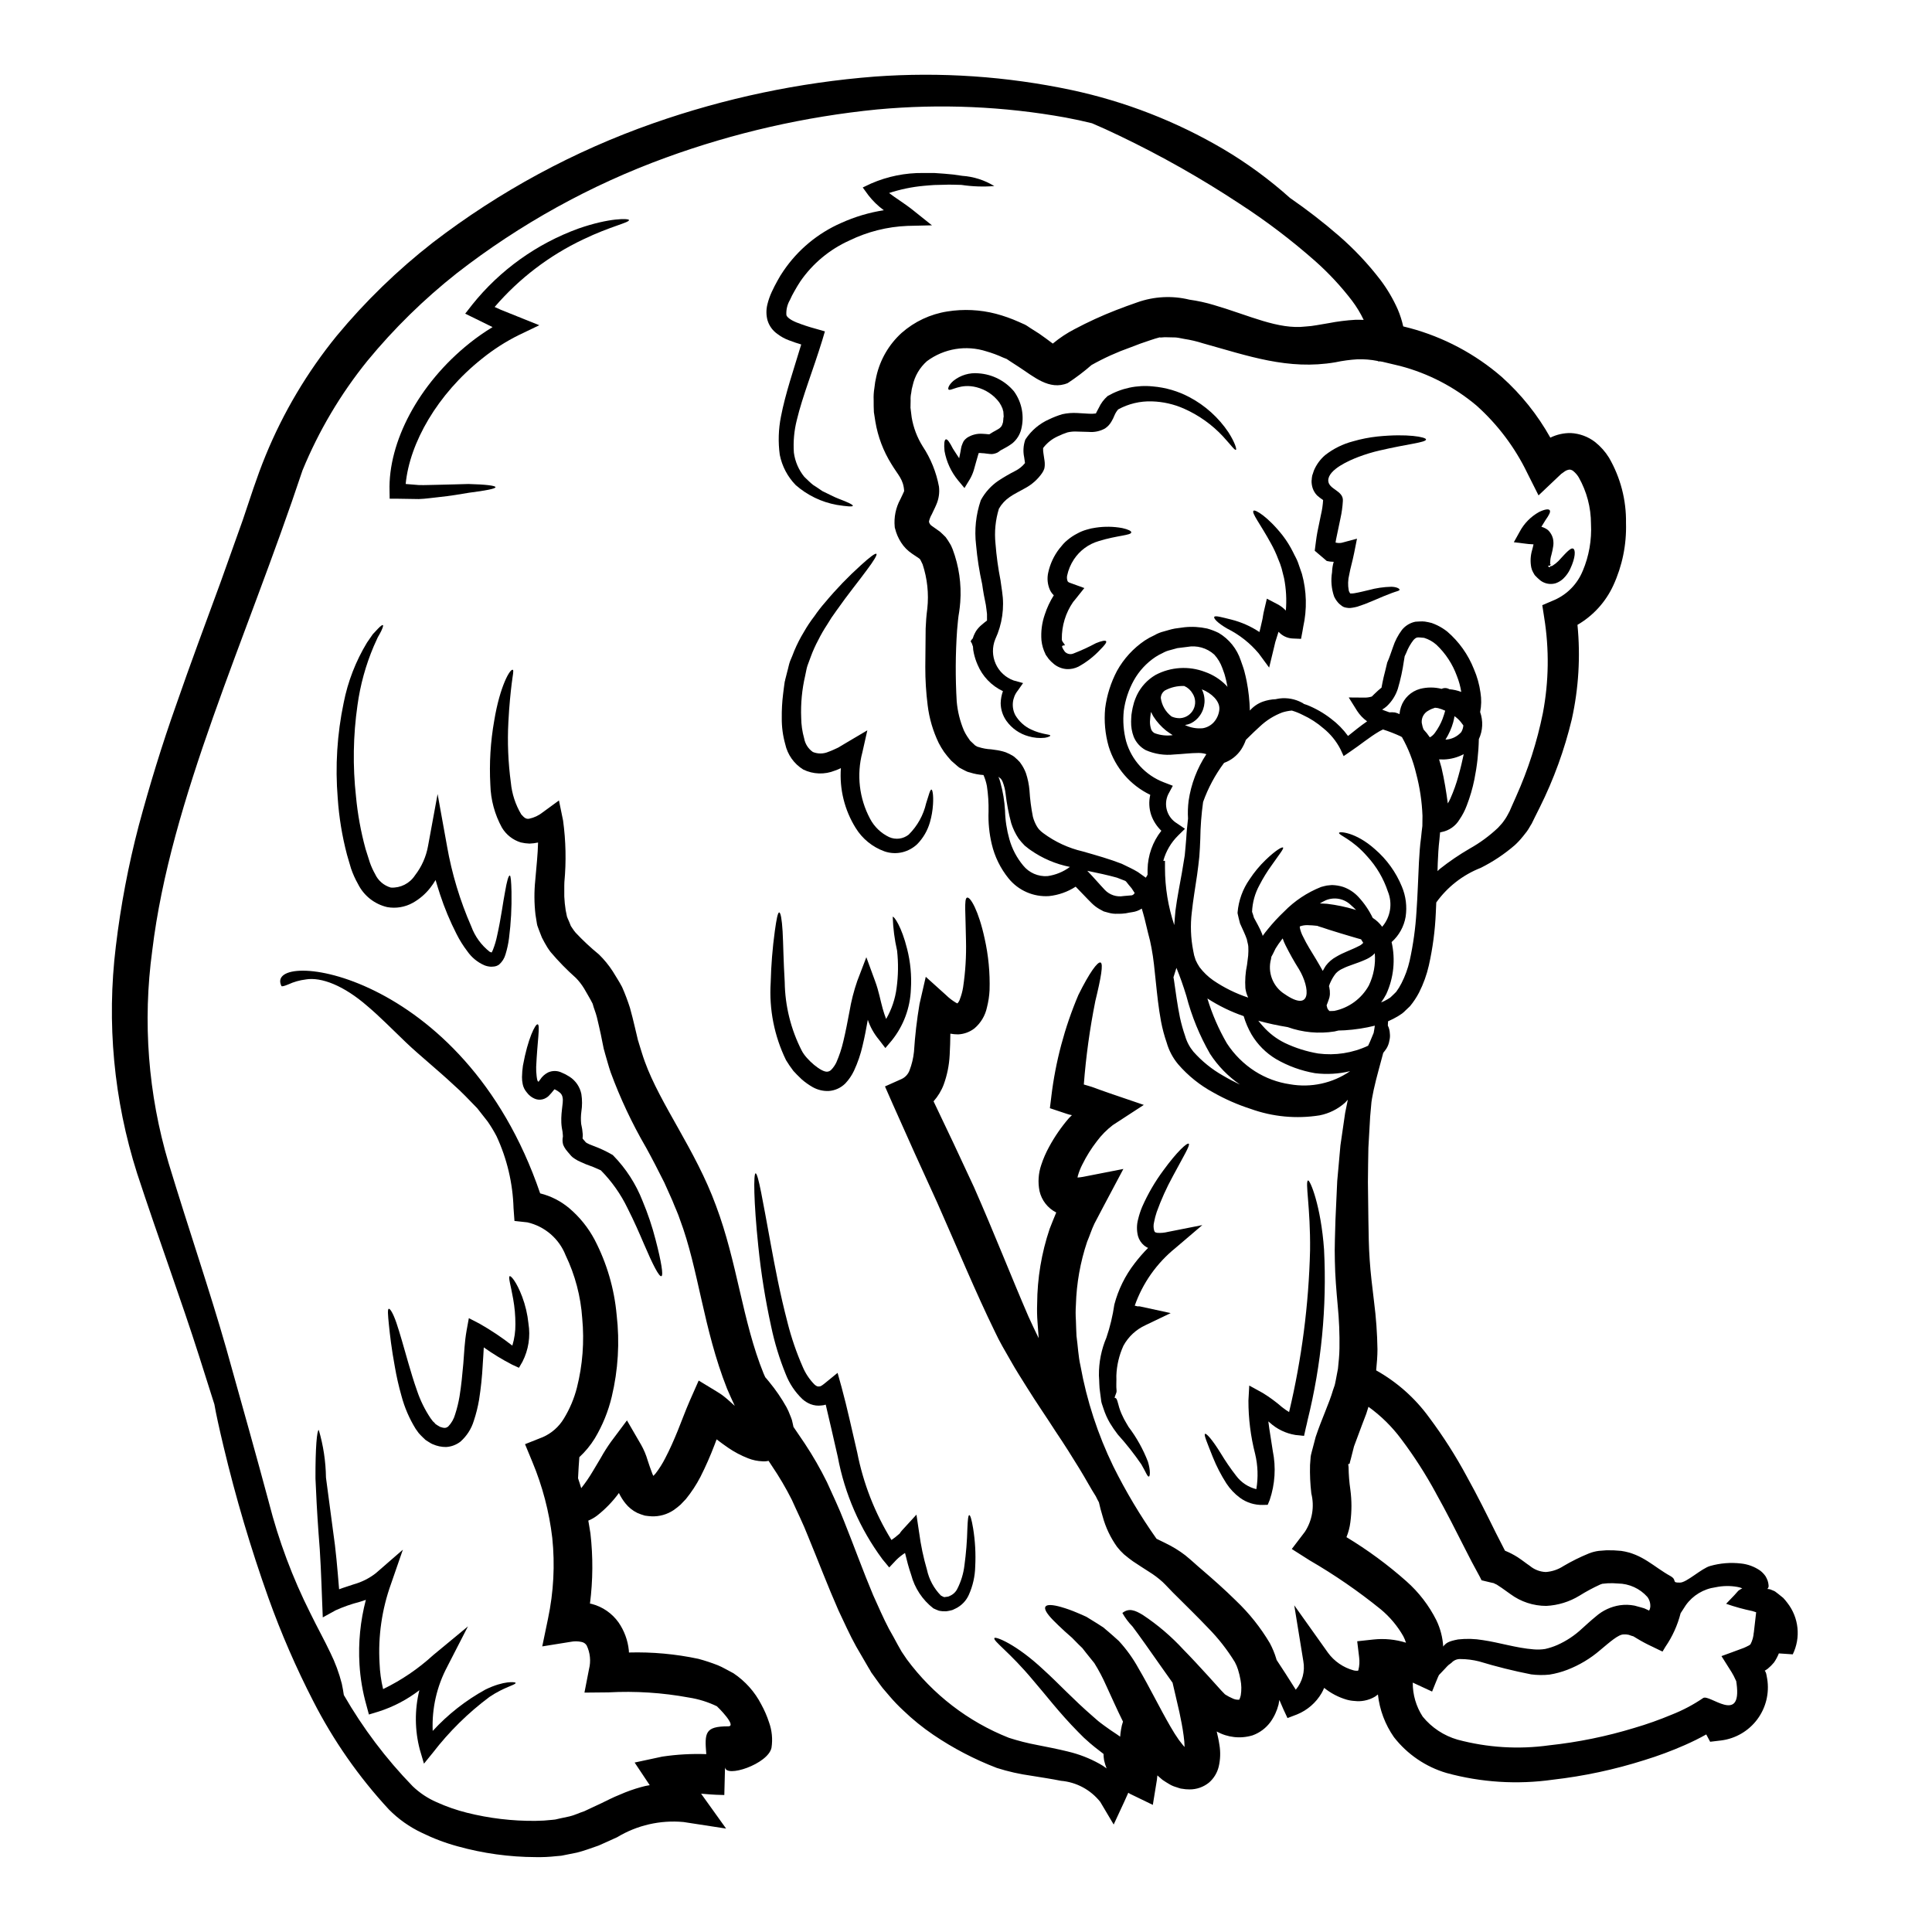 <?xml version="1.0" encoding="UTF-8"?>
<!-- Uploaded to: SVG Repo, www.svgrepo.com, Generator: SVG Repo Mixer Tools -->
<svg fill="#000000" width="800px" height="800px" version="1.1" viewBox="144 144 512 512" xmlns="http://www.w3.org/2000/svg">
 <g>
  <path d="m510.29 389.61c2.227-2.594 2.805-6.215 1.5-9.375-1.137-3.414-2.977-6.551-5.398-9.211-4.062-4.684-7.684-5.715-7.531-6.297-0.031-0.438 4.371-0.281 9.523 4.328 3.121 2.691 5.562 6.082 7.125 9.898 1.062 2.523 1.406 5.289 1 7.996-0.441 2.598-1.754 4.965-3.719 6.715 1.062 4.644 0.559 9.512-1.438 13.836-0.398 0.75-0.848 1.469-1.34 2.156 0.594-0.23 1.168-0.512 1.715-0.844l0.594-0.375 0.094-0.059 0.344-0.316c0.395-0.395 0.879-0.812 1.246-1.215 0.535-0.719 1.004-1.484 1.406-2.285 0.961-1.879 1.688-3.871 2.156-5.93 0.949-4.297 1.555-8.664 1.816-13.055 0.312-4.406 0.434-8.746 0.652-13.086 0.125-2.152 0.25-4.309 0.562-6.527 0.094-1.031 0.219-2.031 0.344-3.062 0-0.906 0.031-1.812 0.031-2.715-0.145-3.789-0.711-7.551-1.684-11.215-0.797-3.367-2.059-6.606-3.754-9.621-0.121-0.078-0.246-0.152-0.371-0.219-1.516-0.699-3.066-1.305-4.652-1.812-0.316 0.156-0.656 0.312-1.031 0.531-2.562 1.5-5.094 3.621-7.621 5.309l-1.781 1.219-0.871-1.879v0.004c-1.098-2.117-2.617-3.984-4.473-5.481-1.66-1.445-3.516-2.644-5.512-3.562-0.918-0.473-1.879-0.859-2.871-1.152-0.859 0.07-1.707 0.238-2.527 0.496-2.191 0.828-4.199 2.078-5.906 3.688-1.031 0.938-2.125 1.969-3.277 3.121l-0.473 0.469c-0.309 0.875-0.715 1.715-1.215 2.496-1.09 1.66-2.691 2.922-4.559 3.594-2.363 3.16-4.238 6.656-5.562 10.367-0.453 3.254-0.703 6.527-0.746 9.809-0.031 1.621-0.156 3.031-0.25 4.621-0.156 1.594-0.375 3.277-0.594 4.902-0.469 3.246-1.059 6.59-1.406 9.93l-0.004 0.004c-0.402 3.371-0.277 6.789 0.375 10.121l0.25 1.25c0.062 0.246 0.281 0.844 0.395 1.246v0.004c0.293 0.652 0.637 1.277 1.031 1.871 1.02 1.348 2.242 2.531 3.625 3.5 2.863 1.953 5.984 3.496 9.273 4.578-0.379-0.789-0.633-1.629-0.746-2.496-0.133-2.07 0.012-4.152 0.438-6.184 0.125-0.879 0.215-1.719 0.312-2.504h-0.004c0.062-0.777 0.07-1.562 0.031-2.34-0.031-0.559-0.281-1.246-0.375-1.875h0.004c-0.23-0.668-0.492-1.328-0.789-1.969-0.34-0.789-0.684-1.527-1.031-2.277-0.246-0.906-0.465-1.812-0.652-2.684v-0.254c0.27-3.156 1.367-6.184 3.188-8.777 1.219-1.859 2.641-3.574 4.242-5.117 2.656-2.559 4.371-3.543 4.625-3.277 0.25 0.266-1.031 1.844-3 4.656-1.215 1.672-2.301 3.434-3.246 5.273-1.199 2.176-1.871 4.602-1.969 7.086 0.184 0.496 0.348 1.027 0.5 1.574 0.344 0.621 0.688 1.277 1.031 1.902 0.438 0.797 0.824 1.621 1.16 2.465 0.031 0.156 0.09 0.285 0.121 0.441 0.441-0.656 0.875-1.156 1.348-1.75h-0.004c1.34-1.656 2.785-3.219 4.332-4.684 2.773-2.844 6.117-5.066 9.809-6.531 0.531-0.125 1.094-0.312 1.531-0.375l0.621-0.062 0.285-0.031h0.094c0.344-0.031 0.152-0.031 0.246-0.031h0.191c0.953 0.027 1.898 0.184 2.809 0.469 1.59 0.543 3.019 1.48 4.152 2.719 1.516 1.641 2.781 3.5 3.75 5.512 0.977 0.617 1.828 1.418 2.504 2.356zm-174.15 222.65c0 0.594-0.188 7.43-0.188 7.43h-0.281c-3.125-0.059-3.938-0.215-5.871-0.344l6.625 9.246-11.34-1.746v0.004c-6.121-0.559-12.262 0.852-17.523 4.027-1.5 0.719-3.305 1.469-4.934 2.219-1.875 0.652-4.062 1.465-5.777 1.871l-2.5 0.5-1.246 0.25-0.156 0.031-0.395 0.062h-0.094l-0.348 0.031-0.715 0.062h-0.004c-1.828 0.207-3.668 0.289-5.508 0.25-6.945-0.031-13.855-0.988-20.547-2.844-3.305-0.898-6.516-2.113-9.594-3.625-3.231-1.527-6.168-3.609-8.68-6.152-7.981-8.621-14.734-18.301-20.074-28.762-4.535-8.824-8.488-17.93-11.836-27.266-4.703-13.195-8.684-26.633-11.93-40.258-1.156-4.84-1.969-8.562-2.406-11.086-1.312-4.094-2.625-8.266-4-12.617-4.746-14.93-10.711-31.012-16.492-48.629v-0.004c-6.176-19.402-8.098-39.91-5.625-60.121 1.285-10.777 3.309-21.453 6.059-31.949 2.875-10.684 6.152-21.422 9.961-32.137 3.715-10.746 7.746-21.52 11.742-32.422 1.938-5.465 3.906-10.93 5.871-16.457 1.906-5.594 3.621-11.184 6.059-17.117 4.688-11.438 11.035-22.117 18.836-31.703 7.574-9.141 16.121-17.434 25.484-24.734 17.668-13.566 37.383-24.234 58.402-31.605 18.945-6.648 38.672-10.809 58.688-12.371 17.469-1.273 35.027-0.074 52.16 3.562 14.172 3.023 27.766 8.312 40.258 15.664 6.289 3.723 12.199 8.055 17.645 12.934 4.488 3.094 8.805 6.434 12.926 10.008 4.059 3.516 7.75 7.434 11.02 11.695 1.855 2.453 3.418 5.117 4.656 7.934 0.598 1.426 1.066 2.898 1.406 4.406l1.715 0.438v-0.004c9.012 2.418 17.355 6.852 24.402 12.961 5.148 4.617 9.496 10.051 12.867 16.086 1.68-0.828 3.535-1.246 5.406-1.219 2.336 0.117 4.578 0.941 6.434 2.363 1.473 1.168 2.731 2.586 3.719 4.184 3.039 5.258 4.594 11.246 4.492 17.316 0.168 5.699-0.988 11.355-3.371 16.531-2.016 4.371-5.328 8.016-9.492 10.434 0.824 8.363 0.316 16.809-1.5 25.016-1.938 8.082-4.785 15.922-8.492 23.359-0.441 0.875-0.848 1.719-1.281 2.562l-0.625 1.277-0.246 0.5-0.188 0.285-0.344 0.59c-0.25 0.395-0.395 0.719-0.75 1.18l-1.059 1.344h-0.008c-0.645 0.816-1.355 1.578-2.125 2.281-2.738 2.363-5.758 4.379-8.992 5.996-4.742 1.855-8.844 5.043-11.809 9.184-0.027 0.906-0.059 1.812-0.121 2.754-0.199 4.691-0.816 9.352-1.844 13.93-0.566 2.492-1.438 4.906-2.594 7.184-0.672 1.289-1.48 2.504-2.406 3.625-0.469 0.469-0.875 0.812-1.316 1.246l-0.312 0.316-0.094 0.059-0.281 0.25-0.219 0.152-0.906 0.594 0.004 0.004c-0.863 0.516-1.762 0.973-2.684 1.375 0 0.344-0.031 0.75-0.062 1.125 0.324 0.652 0.504 1.363 0.531 2.09 0.082 0.641 0.039 1.289-0.125 1.91-0.113 0.727-0.367 1.43-0.75 2.059-0.27 0.41-0.559 0.801-0.871 1.18-0.75 2.938-1.746 6.215-2.531 9.805-0.188 1.062-0.438 2.062-0.594 3.25-0.094 1.246-0.219 2.527-0.344 3.84-0.156 2.59-0.312 5.336-0.469 8.242-0.062 2.91-0.094 5.969-0.125 9.121 0.031 3.219 0.062 6.531 0.125 9.996 0.062 3.469 0.09 7.184 0.344 10.586 0.219 3.496 0.688 7.184 1.156 11.117v0.004c0.539 4.176 0.84 8.383 0.906 12.594 0 1.719-0.156 3.719-0.344 5.594 5.531 3.098 10.328 7.359 14.051 12.492 3.691 4.934 7.012 10.133 9.93 15.555 2.844 5.117 5.34 10.152 7.711 14.957 0.848 1.656 2.094 4.125 2.441 4.777v0.004c1.164 0.469 2.281 1.043 3.344 1.715 1.344 0.879 2.309 1.688 3.215 2.281 1.191 1.008 2.688 1.594 4.246 1.656 1.672-0.113 3.281-0.656 4.684-1.574 2.184-1.289 4.461-2.418 6.809-3.371 0.824-0.324 1.688-0.543 2.562-0.656l1.996-0.156v-0.004c1.312-0.027 2.629 0.027 3.938 0.16 5.652 0.812 8.66 4.246 13.023 6.652 1.996 1.125 0.121 1.812 2.59 1.75 1.746 0 5.746-3.812 7.992-4.406 2.637-0.75 5.398-0.973 8.121-0.656 1.828 0.184 3.582 0.828 5.094 1.875 0.555 0.418 1.039 0.926 1.438 1.5 0.223 0.375 0.41 0.77 0.562 1.18 0.129 0.395 0.211 0.805 0.246 1.219 0.016 0.168 0.008 0.336-0.027 0.5-0.035 0.062-0.066 0.156-0.125 0.246-0.059 0.09-0.125 0.125-0.16 0.219 0 0.031 0.191 0.031 0.289 0.031l-0.004 0.004c0.305 0.027 0.602 0.109 0.871 0.25l0.594 0.25c0.184 0.074 0.352 0.18 0.5 0.312l0.656 0.5 1.277 1.031h0.004c0.391 0.414 0.754 0.852 1.094 1.309 3.055 3.898 3.613 9.203 1.438 13.652l-3.684-0.25v-0.004c-0.336 0.848-0.77 1.656-1.285 2.406-0.496 0.605-1.051 1.16-1.656 1.656l-0.5 0.344c-0.109 0.055-0.211 0.117-0.312 0.188 0.09 0.09 0.164 0.195 0.223 0.312 0.031 0.031 0.09 0.285 0.156 0.395l0.027 0.125 0.094 0.438 0.156 0.875 0.004-0.004c0.617 3.793-0.332 7.672-2.629 10.754-2.297 3.078-5.746 5.094-9.555 5.582l-2.934 0.348-1.031-1.941c-1.844 1.031-3.684 1.941-5.594 2.781h0.004c-3.519 1.555-7.129 2.898-10.805 4.027-7.906 2.508-16.031 4.246-24.27 5.188-9.414 1.332-19 0.727-28.172-1.781-5.523-1.633-10.395-4.953-13.93-9.496-2.34-3.352-3.801-7.238-4.246-11.305l-0.75 0.559h-0.004c-0.863 0.52-1.816 0.879-2.809 1.062-0.852 0.172-1.727 0.203-2.59 0.098-0.754-0.039-1.496-0.164-2.219-0.375-2.141-0.641-4.133-1.691-5.871-3.094-0.203 0.48-0.434 0.949-0.691 1.406-1.488 2.535-3.769 4.512-6.492 5.625l-2.535 0.969-1.059-2.277c-0.395-0.879-0.75-1.688-1.094-2.531-0.094 0.395-0.121 0.789-0.215 1.215v-0.004c-0.418 1.668-1.145 3.242-2.148 4.637-1.195 1.629-2.848 2.863-4.746 3.543-3.176 0.957-6.602 0.586-9.496-1.031 0.246 1.094 0.531 2.219 0.715 3.543h0.004c0.32 1.918 0.258 3.883-0.188 5.777-0.398 1.637-1.293 3.109-2.562 4.215-1.465 1.191-3.297 1.836-5.188 1.816-0.691 0.004-1.379-0.059-2.059-0.188l-0.246-0.031-0.625-0.188c-0.062-0.031-0.348-0.121-0.348-0.121l-0.5-0.156-0.531-0.188v-0.008c-0.312-0.117-0.617-0.266-0.906-0.438-0.652-0.375-1.312-0.789-1.938-1.215-0.531-0.438-0.938-0.816-1.344-1.18-0.059 0.344-0.094 0.75-0.125 1.125l-1.09 6.691-6.062-2.938c-0.152-0.094-0.281-0.184-0.438-0.281-0.344 0.789-0.684 1.574-1.059 2.363l-2.812 6.059-3.543-5.969h0.004c-2.555-3.231-6.328-5.266-10.434-5.617-2.441-0.5-5.062-0.875-7.871-1.344-3.094-0.426-6.144-1.113-9.121-2.062-5.941-2.277-11.598-5.231-16.863-8.805-2.809-1.91-5.453-4.051-7.898-6.402-1.309-1.207-2.539-2.488-3.691-3.844l-1.812-2.125c-0.562-0.715-1-1.344-1.5-2.027l-1.438-2-0.094-0.125-0.184-0.344-0.156-0.285-0.344-0.559-0.656-1.125c-0.879-1.5-1.781-3.031-2.652-4.562-1.719-3.09-3.148-6.336-4.684-9.555-2.848-6.465-5.406-13.211-8.09-19.707-1.281-3.309-2.848-6.402-4.281-9.621-1.555-3.086-3.309-6.066-5.246-8.93-0.312-0.469-0.621-0.906-0.906-1.375-0.539 0.133-1.098 0.172-1.652 0.125-1.285-0.051-2.555-0.316-3.75-0.789-1.895-0.734-3.695-1.688-5.367-2.84-1.066-0.715-2.035-1.469-3-2.188-0.188 0.504-0.375 0.973-0.562 1.5v-0.004c-1.094 2.875-2.332 5.691-3.719 8.438-1.086 2.094-2.383 4.07-3.871 5.902l-1.41 1.473c-0.59 0.531-1.215 1.02-1.867 1.469-1.711 1.133-3.734 1.699-5.785 1.621-0.59-0.031-1.18-0.094-1.777-0.184-0.695-0.191-1.371-0.434-2.031-0.723-1.211-0.594-2.277-1.445-3.121-2.5-0.691-0.852-1.277-1.785-1.746-2.777-1.637 2.25-3.582 4.262-5.773 5.981-0.715 0.547-1.504 1-2.34 1.34 0.188 1.152 0.395 2.246 0.566 3.406 0.707 6.176 0.664 12.414-0.125 18.582 0.168 0.012 0.332 0.043 0.496 0.094 2.863 0.754 5.367 2.492 7.082 4.902 1.512 2.191 2.445 4.723 2.719 7.371 0.031 0.219 0 0.395 0.031 0.594 6.188-0.168 12.371 0.395 18.426 1.684 1.738 0.469 3.445 1.035 5.117 1.688 0.684 0.285 1.352 0.609 1.996 0.969l2.156 1.156c3.121 2.086 5.66 4.93 7.375 8.266 0.836 1.516 1.523 3.106 2.059 4.75 0.77 2.141 0.996 4.438 0.656 6.691-0.816 4.352-12.324 8.195-12.324 5.133zm136.28-17.82c0.176-0.367 0.309-0.758 0.395-1.156 0.223-1.367 0.203-2.762-0.07-4.121-0.16-0.91-0.379-1.805-0.652-2.684-0.215-0.695-0.496-1.363-0.84-2-2.004-3.269-4.371-6.297-7.062-9.027-2.754-2.906-5.559-5.625-8.305-8.371-1.348-1.281-2.969-3.094-3.812-3.871h-0.004c-1.098-0.992-2.281-1.879-3.539-2.656-1.375-0.91-2.777-1.75-4.277-2.781-0.395-0.281-0.656-0.469-1.094-0.812l-1.277-1.031h-0.004c-0.672-0.613-1.285-1.281-1.844-1.996-1.738-2.43-3.027-5.144-3.809-8.027-0.441-1.438-0.75-2.652-1-3.777-0.285-0.5-0.531-1-0.812-1.574-1.316-2.031-2.656-4.59-4.438-7.477-1.777-2.891-3.812-6.156-6.215-9.715-2.312-3.625-5.031-7.527-7.75-11.898-1.371-2.219-2.805-4.406-4.215-6.934-1.406-2.438-2.938-5.027-4.121-7.59-5.09-10.402-9.898-22.043-15.273-34.168-4.152-9.023-8.09-17.77-11.742-26.016l-2.129-4.84 4.473-2 0.004-0.004c0.938-0.461 1.664-1.266 2.027-2.25 0.609-1.586 1.004-3.246 1.18-4.934 0.27-4.25 0.762-8.48 1.473-12.68l1.652-7.184 5.402 4.867v0.004c0.785 0.762 1.656 1.434 2.594 1.996 0.137 0.047 0.262 0.109 0.375 0.191 0.328-0.328 0.566-0.734 0.688-1.18 0.391-1.012 0.672-2.059 0.84-3.129 0.613-4.086 0.867-8.219 0.762-12.352-0.094-7.125-0.531-11.02 0.246-11.371 0.879-0.395 3.125 3.543 4.688 10.809v-0.004c1.012 4.5 1.453 9.105 1.312 13.711-0.078 1.539-0.309 3.066-0.691 4.562-0.457 2.168-1.621 4.121-3.309 5.559-1.242 0.965-2.758 1.523-4.328 1.594-0.695 0-1.383-0.062-2.062-0.191-0.027 1.781-0.059 3.719-0.184 5.746h-0.004c-0.137 2.648-0.668 5.258-1.574 7.746-0.617 1.633-1.531 3.133-2.688 4.438 3.469 7.215 7.059 14.836 10.711 22.738 5.34 12.113 9.934 23.891 14.434 34.289 0.875 1.969 1.812 3.871 2.715 5.746-0.125-1.406-0.184-2.844-0.312-4.277-0.125-1.598-0.156-3.203-0.094-4.809 0.031-6.766 1.148-13.48 3.312-19.895 0.594-1.469 1.125-2.906 1.746-4.328-2.25-1.141-3.875-3.223-4.434-5.684-0.461-2.312-0.301-4.703 0.465-6.934 0.539-1.645 1.23-3.234 2.062-4.75 1.469-2.719 3.231-5.273 5.246-7.617 0.25-0.285 0.562-0.531 0.816-0.812-0.426-0.07-0.844-0.176-1.25-0.312l-4.59-1.531 0.375-3.027h-0.004c1.109-9.289 3.527-18.375 7.184-26.988 2.906-5.871 5.09-8.871 5.871-8.59 0.785 0.285 0.125 4.027-1.406 10.305l0.004 0.004c-1.453 7.269-2.465 14.625-3.031 22.016 0.684 0.219 1.406 0.395 2.094 0.625 0.844 0.312 1.715 0.625 2.59 0.938 0.75 0.25 1.5 0.531 2.246 0.789l8.965 3.059-8.246 5.371h0.004c-1.59 1.223-3.004 2.656-4.199 4.262-1.469 1.895-2.746 3.938-3.812 6.086-0.512 0.977-0.918 2.004-1.219 3.062-0.031 0.188-0.059 0.312-0.094 0.469 0.492-0.035 0.984-0.102 1.473-0.188l10.68-2.09-5.309 9.992c-0.789 1.5-1.574 3-2.363 4.5-0.746 1.527-1.246 3.215-1.938 4.809-1.809 5.394-2.809 11.023-2.969 16.707-0.094 1.383-0.094 2.773 0 4.152 0.066 1.375 0.066 2.754 0.156 4.094 0.375 2.684 0.469 5.367 1.059 7.93v0.004c1.668 9.227 4.59 18.18 8.688 26.609 3.32 6.688 7.152 13.109 11.461 19.207 0.789 0.375 1.531 0.746 2.363 1.152v0.004c1.855 0.887 3.613 1.965 5.246 3.215 1.938 1.574 2.844 2.5 4.406 3.812 2.875 2.469 5.965 5.184 9.09 8.266h-0.004c3.477 3.312 6.481 7.086 8.93 11.215 0.695 1.305 1.262 2.676 1.691 4.09 0.031 0.125 0.059 0.219 0.094 0.348 1.402 2.094 3.09 4.746 5.09 7.898 1.758-2.098 2.488-4.867 2-7.559l-2.406-14.805 8.93 12.555v0.004c1.672 2.289 4.078 3.941 6.812 4.684 0.258 0.07 0.523 0.105 0.789 0.094 0.148 0.027 0.301 0.004 0.438-0.062 0.027-0.031 0.027-0.062 0.027-0.125 0.285-1.125 0.352-2.289 0.191-3.438l-0.504-4.184 4.309-0.469h0.004c2.898-0.309 5.832-0.023 8.617 0.848-0.188-0.594-0.43-1.168-0.715-1.723-1.547-2.711-3.566-5.121-5.969-7.117-5.941-4.812-12.246-9.152-18.859-12.988l-4.723-3 3.496-4.594c1.934-2.996 2.543-6.656 1.684-10.117-0.297-2.496-0.41-5.016-0.344-7.527l0.156-2.059v-0.125l0.125-0.656 0.059-0.215 0.094-0.395 0.219-0.816 0.844-3.215c1.656-4.938 3.594-8.93 4.594-12.398l0.465-1.344 0.031-0.188c0.035 0 0.062-0.25 0.062-0.25l0.156-0.746 0.594-3.121c0.184-1.91 0.375-3.438 0.395-5.344l0.004-0.008c0.062-3.828-0.094-7.652-0.469-11.461-0.348-3.867-0.688-7.773-0.75-11.711-0.125-4 0.094-7.5 0.16-10.992 0.152-3.531 0.309-6.938 0.465-10.215 0.316-3.277 0.562-6.43 0.848-9.445 0.434-3 0.844-5.871 1.246-8.594 0.246-1.215 0.469-2.406 0.719-3.543h0.004c-0.238 0.285-0.488 0.555-0.754 0.812-1.898 1.691-4.219 2.848-6.715 3.34-6.148 0.988-12.445 0.395-18.301-1.715-3.43-1.105-6.734-2.555-9.867-4.328-3.547-1.914-6.711-4.453-9.344-7.5-1.395-1.672-2.43-3.621-3.027-5.715-0.637-1.836-1.137-3.715-1.5-5.621-0.684-3.684-1.031-7.152-1.375-10.43-0.344-3.277-0.594-6.152-1.152-9.055-0.125-0.652-0.25-1.312-0.395-1.934-0.184-0.688-0.344-1.375-0.527-2.062-0.312-1.312-0.625-2.562-0.91-3.777-0.246-0.969-0.5-1.812-0.746-2.656-0.754 0.496-1.605 0.82-2.5 0.941-0.594 0.09-1.156 0.184-1.746 0.312-0.715 0.105-1.438 0.148-2.16 0.121-0.82 0.047-1.645-0.051-2.434-0.281-0.395-0.125-0.844-0.215-1.246-0.344l-1.152-0.625h-0.004c-0.715-0.414-1.379-0.918-1.969-1.496-1.598-1.574-2.91-3.031-4.309-4.434-2.125 1.375-4.543 2.231-7.062 2.496-4.121 0.27-8.113-1.477-10.715-4.684-2.152-2.656-3.68-5.762-4.461-9.09-0.672-2.836-0.957-5.746-0.848-8.66 0.047-2.254-0.098-4.512-0.438-6.746-0.191-1-0.492-1.973-0.902-2.902-1.23-0.078-2.449-0.309-3.621-0.688-0.508-0.109-0.992-0.301-1.438-0.562l-0.75-0.395-0.344-0.188-0.188-0.094-0.094-0.062-0.395-0.312c-0.559-0.5-1.059-0.906-1.684-1.469h-0.004c-0.691-0.75-1.336-1.535-1.938-2.359-0.512-0.754-0.98-1.535-1.402-2.344-1.523-3.156-2.516-6.543-2.938-10.023-0.422-3.356-0.633-6.738-0.625-10.121 0.035-3.34 0.066-6.746 0.094-10.215 0.062-1.652 0.188-3.406 0.438-5.277 0.426-3.957 0-7.961-1.25-11.738l-0.594-1.219c-0.062-0.031-0.09-0.062-0.09-0.125v-0.004c-0.094-0.062-0.176-0.133-0.25-0.215l-1.906-1.281v-0.004c-1.137-0.766-2.102-1.754-2.844-2.906-0.754-1.152-1.305-2.434-1.625-3.777l-0.047-0.129-0.031-0.25v-0.004c-0.25-2.539 0.273-5.098 1.5-7.34 0.395-0.844 0.746-1.527 0.906-1.938 0.039-0.066 0.07-0.141 0.094-0.215-0.184-3.125-1.574-4.156-3.375-7.152-2.137-3.422-3.582-7.234-4.25-11.215l-0.395-2.531c-0.062-1-0.062-2.121-0.062-3.215-0.047-1.066 0.016-2.133 0.191-3.188 0.102-1.051 0.277-2.094 0.527-3.121 0.996-4.426 3.332-8.441 6.691-11.492 3.414-3.008 7.621-4.981 12.117-5.684 4.297-0.688 8.691-0.477 12.902 0.621 2.051 0.547 4.059 1.258 5.996 2.125l1.469 0.656 0.094 0.031 0.5 0.281 0.152 0.094 0.285 0.188 0.59 0.395 2.363 1.5c1.312 0.906 2.469 1.777 3.59 2.621h-0.004c0.035-0.039 0.078-0.066 0.125-0.09 1.738-1.438 3.621-2.684 5.621-3.719 3.566-1.898 7.242-3.586 11.012-5.051 1.836-0.715 3.711-1.402 5.621-2.059h-0.004c4.445-1.586 9.254-1.84 13.836-0.719 2.207 0.309 4.387 0.785 6.523 1.43 9.402 2.754 16.992 6.559 24.297 5.684 0.973-0.059 1.945-0.172 2.906-0.348l3.125-0.531c2.379-0.465 4.789-0.766 7.215-0.906 0.715-0.031 1.406 0.031 2.121 0.031-0.855-1.797-1.891-3.5-3.09-5.09-2.871-3.754-6.094-7.227-9.621-10.371-6.344-5.613-13.098-10.746-20.207-15.348-10.16-6.703-20.766-12.703-31.742-17.961-2.719-1.316-5.152-2.406-7.34-3.34-2.277-0.562-4.559-1.062-6.93-1.5v-0.004c-16.488-2.981-33.305-3.703-49.988-2.156-19.141 1.898-37.973 6.188-56.043 12.777-19.93 7.262-38.602 17.586-55.348 30.605-8.707 6.875-16.652 14.66-23.703 23.223-7.113 8.797-12.91 18.582-17.211 29.043-14.992 45.055-34.977 87.094-39.82 127.26-2.57 18.863-1.098 38.062 4.332 56.312 5.34 17.582 10.93 33.891 15.242 49.004 4.246 15.145 8.121 28.922 11.34 40.934h-0.004c2.598 10.152 6.281 19.996 10.992 29.359 1.938 3.965 3.809 7.305 5.277 10.43h0.004c1.301 2.633 2.324 5.398 3.055 8.246 0.25 1.121 0.395 2.121 0.531 2.996 5.055 8.781 11.18 16.902 18.242 24.172 1.848 1.773 3.992 3.199 6.34 4.223 2.598 1.176 5.293 2.117 8.059 2.809 5.918 1.48 12.004 2.203 18.105 2.152 1.512-0.012 3.023-0.105 4.523-0.277l0.562-0.062 0.25-0.031 1.215-0.281 2.5-0.531c1.574-0.395 2.559-0.941 3.938-1.379 1.465-0.715 2.844-1.312 4.465-2.09 1.621-0.781 3.125-1.574 4.969-2.309 1.82-0.805 3.699-1.473 5.621-2 0.75-0.219 1.512-0.383 2.281-0.5l-4-6 7.34-1.574h0.004c3.856-0.574 7.754-0.793 11.645-0.652-0.465-5.684-0.375-7.371 5.84-7.371 2.363-0.031-2.844-5.184-3.027-5.309l0.004-0.004c-2.34-1.129-4.836-1.91-7.402-2.309-7.035-1.301-14.195-1.762-21.336-1.375l-6.367 0.062 1.215-6.246c0.527-2.09 0.305-4.297-0.621-6.246-0.305-0.496-0.805-0.836-1.379-0.938-0.934-0.203-1.902-0.215-2.84-0.031l-7.559 1.215 1.531-7.367c1.484-7.027 1.867-14.246 1.125-21.395-0.816-6.926-2.594-13.707-5.281-20.145l-1.938-4.684 4.723-1.875h0.004c2.312-1.023 4.254-2.734 5.559-4.902 1.562-2.551 2.731-5.32 3.469-8.215 1.512-5.996 1.984-12.207 1.402-18.367-0.391-5.797-1.887-11.469-4.402-16.707-1.727-4.394-5.516-7.656-10.117-8.715l-3.438-0.375-0.246-3.406v0.004c-0.195-6.59-1.723-13.07-4.5-19.051-0.703-1.34-1.484-2.633-2.344-3.875-0.938-1.18-1.875-2.363-2.777-3.543-2.125-2.184-4.125-4.328-6.371-6.297-2.125-2-4.328-3.871-6.434-5.715s-4.121-3.543-6.121-5.465c-3.777-3.625-7.027-6.934-10.184-9.59-6.246-5.438-12.184-7.746-16.336-7.062v0.008c-1.598 0.191-3.16 0.633-4.621 1.309-1.062 0.441-1.684 0.594-1.812 0.441-5.094-10.09 48.156-4.84 68.555 54.934 2.84 0.707 5.477 2.051 7.715 3.938 2.746 2.328 5.027 5.16 6.715 8.34 3.227 6.195 5.211 12.965 5.84 19.926 0.84 7.246 0.398 14.586-1.297 21.684-0.926 3.891-2.445 7.621-4.5 11.055-1.133 1.832-2.508 3.504-4.09 4.969-0.121 1.574-0.246 3.434-0.344 5.59 0.281 0.875 0.594 1.746 0.844 2.625v-0.004c1.121-1.414 2.144-2.906 3.062-4.465 0.688-1.156 1.406-2.344 2.125-3.562 0.812-1.465 1.711-2.883 2.684-4.246l4.246-5.684 3.715 6.402h0.004c0.754 1.332 1.352 2.746 1.777 4.215 0.395 1.18 0.75 2.277 1.098 3.148 0.105 0.324 0.238 0.637 0.395 0.938 0.215-0.215 0.395-0.438 0.59-0.621 0.98-1.273 1.836-2.633 2.562-4.062 1.215-2.309 2.309-4.809 3.34-7.34 1.062-2.59 1.906-4.996 3.184-7.93l2.344-5.309 4.625 2.809 1.09 0.688c0.395 0.246 0.531 0.375 0.789 0.562 0.5 0.375 0.844 0.684 1.215 0.996 0.625 0.562 1.25 1.094 1.848 1.656-0.723-1.531-1.41-3.062-2.062-4.59-6.277-15.871-7.559-31.762-12.461-44.758-0.5-1.574-1.379-3.406-2.031-5.094-0.715-1.574-1.406-3.184-2.125-4.746-1.574-3.148-3.184-6.277-4.902-9.398l-0.004 0.004c-3.668-6.32-6.781-12.945-9.305-19.805-0.594-1.715-0.969-3.277-1.469-4.902l-0.156-0.594-0.09-0.312-0.125-0.438-0.031-0.156-0.25-1.215-0.496-2.469c-0.348-1.652-0.688-3-1.031-4.5-0.348-1.402-0.816-2.344-1.125-3.59-0.625-1.281-1.531-2.719-2.277-4.059h-0.004c-0.613-1.008-1.336-1.941-2.156-2.781-2.398-2.129-4.644-4.426-6.715-6.875-0.594-0.777-1.117-1.602-1.578-2.465l-0.715-1.344-0.395-1-0.395-1.027-0.184-0.5-0.094-0.25c-0.094-0.281-0.152-0.469-0.184-0.531v-0.062c-0.027-0.082-0.051-0.164-0.062-0.25l-0.395-2.469c-0.348-3.016-0.367-6.062-0.059-9.086 0.312-3.684 0.684-6.996 0.746-10.023v-0.004c-0.75 0.16-1.512 0.254-2.277 0.281-0.781-0.027-1.555-0.133-2.316-0.312-2.094-0.648-3.875-2.051-4.992-3.934-1.91-3.484-2.957-7.367-3.062-11.336-0.309-5.695 0.035-11.406 1.031-17.023 1.5-9.121 4.246-13.898 4.938-13.43 0.281 0.188-0.031 1.344-0.312 3.652s-0.656 5.75-0.879 10.184c-0.281 5.348-0.059 10.711 0.656 16.023 0.281 2.977 1.223 5.859 2.754 8.43 0.848 0.973 1.312 1.281 2.094 1.156h0.004c1.324-0.277 2.566-0.867 3.621-1.715l4.277-3.125 1.094 5.34c0.734 5.394 0.852 10.852 0.344 16.273-0.062 1.312 0 2.531-0.027 3.84 0.055 1.223 0.18 2.441 0.371 3.652l0.344 1.688 0.188 0.469 0.438 1 0.395 1 0.395 0.59c0.266 0.414 0.555 0.809 0.871 1.184 1.934 2.059 4 3.988 6.188 5.777 1.379 1.348 2.606 2.848 3.652 4.465 0.812 1.375 1.652 2.59 2.469 4.152 0.797 1.801 1.492 3.641 2.09 5.512 0.438 1.652 0.938 3.469 1.277 5.027l0.562 2.363 0.285 1.219c0.027 0.094 0.059 0.188 0.098 0.277l0.184 0.625c0.5 1.574 0.973 3.246 1.531 4.746 4.09 11.336 13.461 23.453 18.832 38.102 5.684 15.055 7.027 30.699 12.648 44.57l0.004 0.004c0.125 0.328 0.27 0.652 0.434 0.969 0.395 0.438 0.719 0.844 1.098 1.312v-0.004c1.699 2.062 3.211 4.273 4.519 6.609 0.387 0.715 0.719 1.457 0.996 2.219 0.156 0.395 0.344 0.812 0.469 1.246l0.348 1.531v0.004c0.023 0.066 0.031 0.141 0.027 0.215 1 1.5 2.031 3 3.031 4.469 2.172 3.277 4.129 6.688 5.867 10.211 1.574 3.5 3.219 6.93 4.531 10.336 2.754 6.871 5.094 13.402 7.715 19.613 1.375 3.031 2.688 6.094 4.184 8.934 0.789 1.406 1.574 2.777 2.309 4.184l1.062 1.875 1.379 2.031c6.891 9.312 16.25 16.508 27.02 20.773 2.449 0.793 4.945 1.43 7.477 1.902 2.688 0.531 5.438 1.062 8.215 1.746v0.004c2.879 0.68 5.652 1.75 8.242 3.188 0.691 0.363 1.352 0.793 1.969 1.277-0.27-0.699-0.492-1.418-0.66-2.152-0.09-0.559-0.141-1.121-0.152-1.688-0.75-0.594-1.621-1.25-2.406-1.875-0.785-0.621-1.531-1.281-2.25-1.938l-0.559-0.5-1.469-1.469c-5.09-5.152-8.777-10.055-11.961-13.715-6.215-7.477-10.711-10.461-10.277-11.211 0.219-0.5 5.715 1.531 13.086 8.461 3.781 3.406 7.809 7.809 13.023 12.309l1 0.875 0.438 0.375 0.5 0.395c0.656 0.5 1.375 1.031 2.094 1.531 0.969 0.719 1.996 1.312 3.184 2.188l0.004 0.004c0.047-0.66 0.133-1.316 0.246-1.969 0.109-0.688 0.277-1.367 0.504-2.027-1.688-3.406-3.125-6.691-4.469-9.59v0.004c-0.898-2.039-1.941-4.016-3.121-5.906-0.75-0.938-1.473-1.844-2.156-2.684-0.348-0.469-0.688-0.906-1.031-1.316-0.312-0.312-0.656-0.621-0.938-0.906-0.625-0.625-1.219-1.215-1.781-1.812-0.652-0.594-1.312-1.156-1.902-1.684-1.18-1.094-2.25-2.094-3.094-2.969-1.684-1.719-2.438-2.969-2.062-3.594s1.875-0.559 4.184 0.094v0.004c1.406 0.402 2.785 0.895 4.125 1.469 0.812 0.344 1.652 0.688 2.559 1.121 0.906 0.562 1.906 1.156 2.938 1.816l1.594 1.031c0.395 0.375 0.848 0.715 1.277 1.09 0.91 0.789 1.656 1.438 2.754 2.438h0.004c2.023 2.195 3.777 4.629 5.215 7.246 2.906 4.938 5.531 10.371 8.496 15.492 0.715 1.246 1.465 2.438 2.215 3.5l1.121 1.438 0.395 0.438 0.004-0.004c-0.023-0.992-0.105-1.984-0.25-2.965-0.285-2.188-0.719-4.309-1.125-6.246-0.684-3.094-1.344-5.715-1.812-7.809-0.969-1.375-1.938-2.715-2.809-3.965-3.309-4.723-5.969-8.496-7.809-10.934v-0.004c-1.047-1.074-1.949-2.281-2.684-3.586 1.746-1.406 3.406-0.688 5.371 0.5v-0.004c3.977 2.629 7.613 5.734 10.836 9.242 2.062 2.094 4.246 4.469 6.562 7 1.121 1.25 2.273 2.531 3.465 3.84l0.848 0.875c0.121 0.156 0.121 0.125 0.152 0.125s0.125 0.094 0.125 0.094c0.566 0.359 1.16 0.676 1.777 0.938 0.57 0.301 1.211 0.43 1.852 0.371zm136.36-17.77 0.621-5.402-0.969-0.312c-2.371-0.492-4.707-1.137-6.992-1.938l2.184-2.277 1.031-1.156v-0.004c0.328-0.254 0.688-0.473 1.062-0.656-0.414-0.176-0.844-0.301-1.285-0.375-1.922-0.344-3.894-0.312-5.805 0.094-3.164 0.43-6.016 2.148-7.871 4.75l-1.375 2.125c-0.809 3.18-2.172 6.191-4.031 8.898l-0.621 1.031c-0.066 0.062-0.094 0.25-0.188 0.215l-0.25-0.121-0.531-0.25-2.062-1h-0.004c-1.34-0.621-2.644-1.32-3.902-2.09l-0.934-0.562c-0.188-0.062-0.285-0.062-0.438-0.125l-0.812-0.281h0.004c-0.422-0.09-0.855-0.121-1.285-0.094-1.406-0.062-3.746 2.062-6.297 4.184-2.57 2.211-5.496 3.961-8.66 5.184-1.535 0.59-3.125 1.02-4.75 1.281-1.609 0.168-3.234 0.145-4.84-0.062-4.656-0.91-9.266-2.059-13.805-3.438-1.625-0.41-3.289-0.621-4.965-0.625-0.895-0.031-1.762 0.336-2.359 1l-0.789 0.594c-0.281 0.219-0.594 0.625-0.875 0.906-0.562 0.594-1.094 1.18-1.656 1.746-0.062 0-1.812 4.371-1.812 4.371l-4.371-2.027c-0.246-0.125-0.5-0.219-0.75-0.348v0.004c-0.027 3.191 0.887 6.32 2.625 9 2.387 2.934 5.613 5.066 9.246 6.117 7.918 2.121 16.18 2.633 24.297 1.5 7.644-0.82 15.195-2.363 22.547-4.609 3.387-0.992 6.711-2.176 9.965-3.539 2.906-1.148 5.68-2.613 8.266-4.375 1.621-1.18 10.336 7.121 8.867-3.84l-0.062-0.375v-0.188l-0.215-0.469h-0.004c-0.289-0.668-0.625-1.316-1.004-1.938-0.906-1.469-1.812-2.875-2.715-4.309 1.781-0.656 3.543-1.277 5.277-1.938 0.418-0.137 0.828-0.305 1.223-0.5l0.875-0.438c0.184-0.125 0.152-0.188 0.312-0.246h-0.004c0.508-0.961 0.805-2.023 0.871-3.106zm-27.453-6.652c0.117-1-0.152-2.004-0.754-2.812-1.984-2.234-4.82-3.527-7.809-3.562-0.883-0.082-1.77-0.102-2.656-0.062l-1.34 0.125c-0.156-0.031-0.348 0.125-0.719 0.215v0.004c-1.883 0.859-3.707 1.844-5.465 2.941-2.66 1.629-5.691 2.562-8.809 2.715-3.418 0-6.742-1.098-9.492-3.125-1.18-0.812-2.219-1.625-3.031-2.121l-0.594-0.395-0.469-0.215-0.246-0.125c-0.035 0-0.062-0.031-0.125-0.062l-0.469-0.094-1.812-0.434-0.91-0.219-0.434-0.875-0.91-1.688-1.246-2.309c-0.594-1.18-1.215-2.406-1.844-3.594-2.438-4.809-4.902-9.711-7.652-14.613l0.004-0.008c-2.703-4.988-5.773-9.77-9.184-14.305-2.441-3.293-5.375-6.188-8.703-8.582l-0.594 1.871-1.18 3.094c-0.684 1.836-1.371 3.68-2.059 5.531l-0.816 3.215-0.215 0.789-0.094 0.395-0.062 0.215-0.281 0.062c0.031-0.156-0.031 0.062-0.062 0.062l0.094 0.746c0.02 1.996 0.18 3.988 0.469 5.965 0.387 2.875 0.387 5.785 0 8.66-0.168 1.352-0.516 2.676-1.031 3.938 5.633 3.402 10.941 7.309 15.867 11.676 3.289 2.906 5.992 6.418 7.961 10.34 1.055 2.191 1.672 4.566 1.812 6.996l0.188-0.281c0.652-0.625 0.965-1.094 3.742-1.625h0.004c2.195-0.25 4.414-0.188 6.594 0.184 4.309 0.625 8.867 2.094 13.383 2.441 1.031 0.098 2.07 0.062 3.094-0.094 1.113-0.25 2.199-0.605 3.246-1.062 2.391-1.062 4.586-2.519 6.496-4.309 1.094-0.969 2.277-2.094 3.777-3.309v-0.004c1.777-1.539 3.953-2.547 6.277-2.902 1.297-0.191 2.617-0.16 3.906 0.094l1.715 0.469 0.848 0.246 0.281 0.125 0.812 0.375c0.094 0.031 0.219 0.219 0.25 0h-0.004c0.145-0.211 0.223-0.461 0.234-0.715zm-17.887-274.71c1.668-3.945 2.414-8.215 2.188-12.492-0.004-4.316-1.121-8.555-3.246-12.309-0.395-0.656-0.902-1.238-1.5-1.715-0.262-0.199-0.578-0.316-0.906-0.344-0.445 0.039-0.875 0.191-1.25 0.438l-1 0.715-1.059 1-4.938 4.684-3-5.965 0.004 0.004c-3.273-6.766-7.836-12.824-13.43-17.836-5.883-4.957-12.797-8.543-20.238-10.496l-4.723-1.125-0.812-0.125-0.117 0.07-0.344-0.152 0.004-0.004c-1.758-0.348-3.551-0.496-5.344-0.438-1.961 0.117-3.914 0.379-5.836 0.789-12.527 2.152-23.18-1.719-35.109-5.027-1.602-0.516-3.242-0.902-4.902-1.156-0.789-0.125-1.438-0.316-2.309-0.395l-2.906-0.062-1.215 0.09c0.125-0.027-0.031-0.09-0.219-0.027-0.684 0.184-1.574 0.438-2.438 0.746-1.715 0.562-3.465 1.18-5.184 1.875h-0.004c-3.574 1.262-7.031 2.828-10.336 4.684-1.988 1.734-4.094 3.328-6.297 4.781-4.902 2.062-9.09-1.777-13.055-4.328-0.031-0.035-2.312-1.5-2.312-1.5l-0.59-0.395-0.219-0.152-0.996-0.395-0.004-0.004c-1.414-0.652-2.879-1.191-4.375-1.621-5.367-1.738-11.242-0.773-15.77 2.59-1.914 1.691-3.234 3.945-3.781 6.438-0.195 0.652-0.328 1.32-0.391 2-0.145 0.645-0.195 1.309-0.156 1.965l-0.035 1.938 0.316 2.562c0.457 2.715 1.445 5.316 2.902 7.652 2.152 3.242 3.625 6.883 4.332 10.711 0.191 1.633-0.055 3.289-0.723 4.793-0.469 1.125-0.906 1.875-1.18 2.531-0.355 0.598-0.609 1.254-0.75 1.938 0.086 0.477 0.371 0.898 0.785 1.152l2.121 1.5c0.5 0.438 1.031 0.969 1.531 1.469 0.453 0.621 0.871 1.27 1.254 1.934l0.176 0.324 0.395 0.906c1.688 4.481 2.383 9.273 2.031 14.051-0.094 0.969-0.156 1.816-0.285 2.562-0.281 1.5-0.395 3.184-0.559 4.902-0.434 6.281-0.465 12.582-0.094 18.867 0.23 2.644 0.875 5.238 1.906 7.684 0.242 0.527 0.527 1.039 0.844 1.527 0.281 0.473 0.531 0.719 0.789 1.156 0.375 0.375 0.875 0.844 1.312 1.246h-0.004c0.051 0.039 0.102 0.07 0.16 0.098l0.219 0.125c0.152 0.121 0.336 0.199 0.527 0.219 1.09 0.359 2.227 0.566 3.375 0.621 0.844 0.156 1.469 0.156 2.469 0.395h-0.004c0.477 0.102 0.945 0.234 1.406 0.395 0.637 0.254 1.25 0.559 1.844 0.906l0.395 0.281 0.184 0.156 0.375 0.344 0.395 0.344 0.062 0.094-0.004-0.004c0.156 0.137 0.301 0.285 0.438 0.438l0.25 0.348h0.004c0.582 0.805 1.055 1.688 1.402 2.621 0.492 1.477 0.805 3.008 0.938 4.562 0.141 2.348 0.445 4.684 0.906 6.992 0.23 0.875 0.578 1.715 1.031 2.5 0.168 0.281 0.355 0.555 0.562 0.809 0.348 0.383 0.734 0.73 1.152 1.031 3.121 2.316 6.68 3.961 10.465 4.844 3.625 1.031 7.246 2.062 10.34 3.277 1.527 0.75 3 1.406 4.277 2.188 0.746 0.527 1.406 0.996 2.094 1.496 0.156-0.246 0.344-0.527 0.469-0.789v-1.375 0.004c0.059-3.734 1.344-7.344 3.652-10.277-1.207-1.156-2.125-2.578-2.684-4.152-0.586-1.73-0.672-3.594-0.254-5.371-5.297-2.547-9.293-7.188-11.02-12.805-0.938-3.277-1.254-6.695-0.938-10.09 0.441-3.484 1.508-6.859 3.148-9.965 1.785-3.211 4.301-5.961 7.34-8.023 0.797-0.527 1.633-0.984 2.5-1.375 0.82-0.48 1.703-0.84 2.625-1.062 0.965-0.246 1.684-0.527 2.875-0.746l2.527-0.344c2.016-0.211 4.051-0.094 6.027 0.34 1.047 0.293 2.059 0.68 3.031 1.156 2.781 1.641 4.863 4.242 5.871 7.309 0.312 0.938 0.656 1.781 0.938 2.809 0.219 0.816 0.441 1.781 0.625 2.688v0.004c0.496 2.562 0.781 5.164 0.844 7.777 0.922-1.07 2.106-1.883 3.434-2.363 1.094-0.387 2.242-0.605 3.402-0.652 0.348-0.062 0.684-0.156 1.031-0.188v-0.004c2.059-0.254 4.144 0.141 5.969 1.129 0.172 0.074 0.328 0.18 0.465 0.309 0.285 0.082 0.57 0.176 0.848 0.285 2.285 0.91 4.43 2.141 6.371 3.652 1.719 1.285 3.234 2.824 4.496 4.562 1.574-1.25 3.188-2.594 5.059-3.879h-0.004c-1.051-0.75-1.949-1.691-2.652-2.777l-2.215-3.543 4.059 0.031c0.699 0.023 1.395-0.07 2.062-0.285l0.594-0.59c0.344-0.316 0.715-0.656 1.062-1l0.621-0.531 0.285-0.219c0.152-0.906 0.344-1.746 0.562-2.777 0.312-1.246 0.652-2.562 0.965-3.938l0.062-0.125c0.504-1.09 0.91-2.434 1.438-3.871v-0.004c0.539-1.664 1.352-3.223 2.402-4.621 0.773-0.945 1.805-1.641 2.969-2 0.359-0.129 0.742-0.191 1.125-0.184l0.625-0.031c0.457-0.035 0.918-0.023 1.371 0.031 0.602 0.094 1.195 0.215 1.785 0.375 0.531 0.184 1 0.395 1.5 0.625h-0.004c0.934 0.457 1.812 1.008 2.629 1.652 3.121 2.688 5.543 6.098 7.055 9.93 0.867 2.004 1.457 4.113 1.75 6.273 0.277 1.699 0.246 3.434-0.094 5.117 0.836 2.348 0.715 4.93-0.344 7.184-0.074 3.59-0.469 7.164-1.184 10.684-0.477 2.363-1.156 4.684-2.027 6.93-0.492 1.316-1.141 2.562-1.938 3.719-1.027 1.707-2.731 2.898-4.688 3.281l-0.43 0.086-0.188 2.027c-0.242 1.938-0.34 4-0.434 6.125-0.031 0.684-0.031 1.402-0.062 2.121 0.184-0.184 0.375-0.375 0.59-0.562 2.512-1.988 5.164-3.793 7.934-5.402 2.719-1.52 5.234-3.371 7.5-5.508 0.434-0.531 1.09-1.125 1.406-1.625l0.559-0.789h-0.004c0.242-0.363 0.461-0.738 0.66-1.125l0.312-0.59 0.125-0.219c0.031-0.062 0.094-0.219 0.094-0.219l0.531-1.215 1.125-2.531v-0.004c3.172-7.074 5.551-14.48 7.086-22.082 1.59-8.367 1.707-16.953 0.344-25.359l-0.5-3.246 3.215-1.375h0.004c3.398-1.496 6.086-4.258 7.492-7.695zm-31.637 40.934-0.652-0.875c-0.488-0.602-1.055-1.133-1.691-1.574-0.094 0.531-0.184 1.031-0.34 1.594l0.004 0.004c-0.461 1.633-1.156 3.188-2.062 4.621 1.605-0.066 3.117-0.789 4.184-1.996 0.316-0.535 0.508-1.133 0.559-1.75zm-1.277 13.277c0.562-1.969 1-3.871 1.375-5.652h-0.004c-1.621 0.855-3.41 1.336-5.242 1.402-0.395 0-0.848 0-1.281-0.027 0.215 0.715 0.438 1.438 0.625 2.152 0.789 3.34 1.277 6.5 1.684 9.523 0.254-0.422 0.48-0.859 0.688-1.309 0.871-1.965 1.594-3.992 2.152-6.066zm0.719-22.176c-0.23-1.445-0.617-2.859-1.16-4.215-1.137-3.133-2.984-5.953-5.402-8.246-0.949-0.844-2.066-1.473-3.277-1.844-1.875-0.156-1.938-0.285-2.777 0.531h-0.004c-0.812 1.031-1.469 2.18-1.934 3.406-0.156 0.312-0.281 0.621-0.438 0.938-0.062 0.375-0.125 0.746-0.188 1.152h-0.004c-0.355 2.527-0.898 5.027-1.621 7.477-0.574 1.766-1.582 3.356-2.938 4.625-0.371 0.336-0.781 0.629-1.219 0.875 0.273 0.133 0.555 0.25 0.844 0.344 0.348 0.125 0.719 0.25 1.098 0.395v-0.004c0.477-0.035 0.961-0.023 1.438 0.031 0.418 0.098 0.828 0.246 1.215 0.438 0.059-0.645 0.191-1.285 0.395-1.902 0.781-2.34 2.68-4.133 5.059-4.785 1.871-0.48 3.84-0.48 5.715 0 0.168-0.082 0.348-0.145 0.531-0.184 0.527-0.098 1.07 0.004 1.531 0.281 1.074 0.086 2.129 0.324 3.137 0.711zm-4.938 7.121c0.281-0.746 0.5-1.438 0.684-2.121-0.621-0.293-1.27-0.523-1.934-0.691-0.25-0.047-0.496-0.078-0.75-0.094-0.613 0.176-1.199 0.426-1.746 0.754-1.199 0.617-1.902 1.902-1.785 3.246 0.094 0.344 0.156 0.652 0.219 1h0.004c0.074 0.27 0.168 0.531 0.277 0.785 0.594 0.617 1.129 1.289 1.598 2 0.027 0 0.059 0.031 0.09 0.031h0.035c0.516-0.309 0.965-0.723 1.309-1.219 0.824-1.133 1.496-2.363 2-3.668zm-19.551 70.703c1.281-2.66 1.824-5.617 1.574-8.559-0.18 0.215-0.379 0.41-0.594 0.59-0.578 0.461-1.219 0.836-1.898 1.125-2.363 1.062-4.406 1.531-6 2.363-0.684 0.289-1.301 0.715-1.812 1.25-0.504 0.625-0.934 1.309-1.277 2.031-0.23 0.441-0.418 0.898-0.562 1.375 0.031 0.121 0.059 0.215 0.09 0.312 0.125 0.57 0.18 1.16 0.16 1.746l-0.035 0.469-0.031 0.062c-0.016 0.094-0.027 0.188-0.031 0.285v0.031l-0.062 0.184-0.09 0.312c-0.219 0.562-0.375 1.125-0.625 1.688 0.055 0.273 0.125 0.543 0.215 0.809 0.133 0.262 0.316 0.496 0.535 0.691 0.438 0 0.844 0 1.273-0.031h0.004c3.891-0.797 7.242-3.258 9.168-6.734zm1.277 12.555c0.156-0.688 0.215-1.344 0.312-1.906-2.602 0.645-5.254 1.051-7.93 1.219-0.594 0.031-1.125 0.031-1.688 0.062-0.375 0.062-0.715 0.188-1.059 0.25-4.176 0.664-8.453 0.266-12.434-1.156-2.621-0.418-5.219-0.98-7.773-1.688 0.375 0.469 0.789 0.973 1.215 1.438v-0.004c1.629 1.863 3.617 3.383 5.84 4.469 2.797 1.328 5.762 2.262 8.809 2.781 4.519 0.594 9.117-0.121 13.242-2.059 0.188-0.395 0.375-0.816 0.531-1.156 0.348-0.812 0.652-1.566 0.938-2.254zm-3.969-22.984c0.906-0.395 1.406-1.094 1.18-0.91h0.004c-0.172-0.312-0.359-0.613-0.562-0.906l-0.125-0.027-0.789-0.219-1.5-0.438c-1-0.281-2-0.594-3.031-0.906s-2.062-0.656-3.121-0.969l-1.594-0.531-0.812-0.25-0.438-0.152-0.125-0.062 0.004-0.004c-0.875-0.105-1.754-0.168-2.633-0.188-0.703-0.023-1.406 0.094-2.062 0.34v0.316c0.18 0.863 0.484 1.695 0.906 2.469 0.906 1.906 2.156 3.871 3.434 5.969 0.566 0.996 1.18 1.969 1.75 3.027 0.285-0.5 0.531-0.969 0.789-1.344h-0.004c0.746-0.992 1.691-1.812 2.781-2.406 1.988-1.188 4.176-1.871 5.953-2.812zm-1.027-9.688c0.125 0.031 0.219 0.094 0.348 0.121-0.426-0.449-0.875-0.875-1.348-1.281-1.762-1.746-4.398-2.262-6.691-1.309-0.539 0.25-1.066 0.531-1.574 0.844 0.559 0 1.215 0.062 1.938 0.094 2.481 0.301 4.934 0.812 7.328 1.531zm-1.246 42.824c-3.047 0.734-6.199 0.914-9.309 0.531-3.641-0.629-7.141-1.898-10.336-3.754-2.66-1.598-4.879-3.828-6.469-6.492-0.887-1.535-1.59-3.172-2.09-4.875-3.383-1.164-6.613-2.738-9.621-4.684 1.254 4.144 2.984 8.129 5.152 11.871 1.934 2.984 4.484 5.519 7.481 7.438 2.805 1.781 5.953 2.949 9.242 3.43 5.566 0.984 11.293-0.258 15.949-3.465zm-17.398-20.469c7.309 5.094 6.777-1.621 3.906-6.465-1.316-2.082-2.523-4.231-3.621-6.434-0.297-0.586-0.547-1.191-0.754-1.812-0.094 0.141-0.199 0.27-0.312 0.395-0.566 0.73-1.094 1.492-1.574 2.281l-0.719 1.469-0.395 0.719-0.09 0.59c-0.961 3.535 0.477 7.285 3.559 9.266zm-16.27 21.648c1.469 0.875 2.969 1.656 4.469 2.363l-0.004-0.004c-3.137-2.164-5.824-4.922-7.902-8.117-2.777-4.832-4.894-10.008-6.297-15.398-0.812-2.652-1.684-5.121-2.621-7.398l-0.789 2.496c0.031 0.219 0.094 0.438 0.125 0.656 0.469 3.246 0.906 6.652 1.594 9.992 0.359 1.66 0.816 3.301 1.375 4.906 0.434 1.52 1.18 2.934 2.188 4.152 2.25 2.539 4.906 4.688 7.859 6.356zm1.18-103c-0.031-0.156-0.066-0.316-0.094-0.469-0.156-0.816-0.312-1.574-0.562-2.438-0.152-0.656-0.5-1.438-0.719-2.125h-0.004c-0.465-1.312-1.188-2.516-2.121-3.543-1.961-1.777-4.644-2.531-7.246-2.031l-2.531 0.312-1.938 0.531c-0.699 0.16-1.371 0.426-1.996 0.785-0.652 0.293-1.277 0.637-1.875 1.027-2.383 1.586-4.352 3.719-5.746 6.215-1.375 2.488-2.273 5.211-2.652 8.031-0.285 2.723-0.074 5.473 0.625 8.117 1.43 4.969 5.106 8.98 9.93 10.836l2.438 0.938-1.18 2.188h-0.004c-1.371 2.793-0.379 6.168 2.285 7.773l2.121 1.438-1.812 1.781v0.004c-1.883 1.848-3.242 4.164-3.934 6.715h0.449v1.938-0.004c0.008 5.129 0.84 10.223 2.461 15.086 0.094-1.277 0.188-2.559 0.312-3.809 0.469-3.59 1.156-6.93 1.719-10.121 0.246-1.527 0.5-3.059 0.746-4.527 0.125-1.531 0.312-3.148 0.395-4.5 0.094-1.812 0.285-3.543 0.473-5.246h0.004c-0.098-1.574-0.047-3.156 0.152-4.723 0.637-4.406 2.238-8.617 4.688-12.336 0-0.035-0.031-0.035-0.066-0.062-0.699-0.215-1.426-0.309-2.152-0.285-1.875 0-4.059 0.285-6.277 0.395h-0.004c-2.574 0.289-5.184-0.109-7.559-1.152-1.441-0.777-2.566-2.027-3.184-3.543-0.484-1.285-0.715-2.652-0.688-4.027 0-0.594 0.062-1.18 0.09-1.781 0.125-0.621 0.125-1 0.316-1.844 0.156-0.531 0.215-0.938 0.395-1.531 0.207-0.613 0.445-1.219 0.715-1.809 1.074-2.242 2.793-4.113 4.938-5.375 4.059-2.164 8.859-2.457 13.152-0.809 2.086 0.734 3.977 1.93 5.531 3.5 0.133 0.105 0.258 0.293 0.418 0.48zm-2.156 5.809c0.094-2.031-1.969-4.125-4.652-5.188 1.125 2.227 0.934 4.891-0.5 6.934-0.621 0.895-1.461 1.617-2.438 2.094-0.488 0.215-1.004 0.363-1.531 0.438 1.473 0.711 3.117 1.004 4.746 0.844 1.137-0.195 2.172-0.766 2.938-1.629 0.852-0.973 1.359-2.199 1.445-3.488zm-10.402 2.465-0.004-0.004c1.504-0.09 2.848-0.969 3.527-2.312 0.684-1.34 0.602-2.945-0.211-4.211-0.504-0.887-1.281-1.59-2.215-2-1.809-0.074-3.602 0.348-5.188 1.219-0.125 0.09-0.215 0.215-0.344 0.312-0.422 0.438-0.668 1.016-0.688 1.621 0.254 1.965 1.289 3.742 2.871 4.938 0.711 0.312 1.48 0.461 2.254 0.438zm-6.691 4v-0.004c1.508 0.551 3.129 0.723 4.723 0.5-0.59-0.375-1.18-0.789-1.715-1.18h-0.004c-1.332-1.066-2.481-2.344-3.402-3.777-0.219-0.395-0.441-0.789-0.625-1.18v-0.004c-0.023 0.039-0.035 0.082-0.035 0.125l-0.152 1.18-0.094 1.277c0 0.703 0.113 1.398 0.34 2.062 0.188 0.438 0.527 0.789 0.949 1zm-5.356 42.32c-0.281-0.395-0.562-0.844-0.812-1.246-0.531-0.625-1-1.18-1.406-1.719l0.004-0.004c-0.086-0.055-0.164-0.129-0.223-0.215-0.75-0.285-1.5-0.562-2.277-0.879-2.344-0.652-4.938-1.215-7.84-1.812 1.719 1.781 3.309 3.656 4.621 5.031v0.004c1.277 1.359 3.16 1.984 4.996 1.652 0.594-0.031 1.18-0.09 1.777-0.152l0.004-0.004c0.488 0.055 0.953-0.211 1.156-0.656zm-23.113-4.469v0.004c2.16-0.301 4.211-1.141 5.961-2.438-3.773-0.75-7.348-2.281-10.492-4.496-0.746-0.5-0.969-0.789-1.496-1.156-0.586-0.586-1.129-1.215-1.625-1.875-0.828-1.246-1.48-2.606-1.938-4.031-0.691-2.57-1.191-5.191-1.5-7.836-0.121-1.059-0.375-2.098-0.754-3.094-0.121-0.312-0.289-0.609-0.496-0.871l-0.312-0.246-0.344-0.285c0.227 0.492 0.402 1.004 0.531 1.531 0.672 2.426 1.078 4.914 1.223 7.43 0.062 2.57 0.453 5.121 1.152 7.594 0.715 2.551 1.961 4.922 3.656 6.961 1.559 1.93 3.961 2.977 6.434 2.812z"/>
  <path d="m560.92 289.4c0.625 0.285 0.656 2.309-0.812 5.402h0.004c-0.445 0.945-1.059 1.801-1.812 2.527-0.562 0.539-1.234 0.953-1.969 1.219-1.004 0.316-2.086 0.273-3.062-0.125-0.473-0.184-0.906-0.449-1.281-0.789l-0.559-0.5-0.281-0.285-0.285-0.281-0.031-0.031-0.215-0.281-0.094-0.188-0.188-0.312v0.008c-0.25-0.43-0.43-0.891-0.531-1.375-0.297-1.527-0.219-3.102 0.219-4.598 0.152-0.594 0.312-1.152 0.375-1.531-0.375-0.062-0.906-0.031-1.344-0.09l-3.871-0.473 1.531-2.754c1.18-2.227 2.981-4.059 5.184-5.277 1.5-0.715 2.5-0.844 2.777-0.469 0.348 0.395-0.188 1.344-1.094 2.625-0.312 0.5-0.688 1.121-1.094 1.777 0.633 0.176 1.23 0.473 1.75 0.875 0.641 0.609 1.098 1.391 1.312 2.246 0.133 0.617 0.168 1.254 0.094 1.879-0.117 0.82-0.285 1.637-0.5 2.438-0.227 0.695-0.332 1.422-0.312 2.152 0 0.062-0.062 0.094-0.125 0.094l0.246 0.281-0.215 0.348-0.445-0.004v0.062c0 0.312 0.344 0.281 0.344 0.395 0.09-0.09 0.164-0.199 0.215-0.312 0.199 0.016 0.398-0.027 0.566-0.129 0.57-0.355 1.098-0.773 1.578-1.246 1.895-2.047 3.269-3.672 3.926-3.277z"/>
  <path d="m521.91 260.46c0 0.812-4.84 1.18-12.203 2.906v-0.004c-1.961 0.449-3.891 1.035-5.773 1.75-2.281 0.879-7.934 3.281-7.934 6.219 0.031 2.406 4.125 2.652 3.871 5.465v-0.004c-0.086 1.523-0.293 3.039-0.625 4.531-0.344 1.621-0.684 3.215-1 4.777-0.152 0.594-0.215 1.121-0.312 1.684 0.055 0.008 0.105 0.02 0.16 0.031 0.469 0.109 0.957 0.117 1.434 0.035l4.09-1.094-0.746 3.75c-0.469 2.363-1 3.996-1.312 5.773-0.348 1.379-0.391 2.82-0.125 4.219 0.055 0.199 0.137 0.391 0.25 0.562 0.027 0.09 0.09 0.125 0.121 0.184 0.094 0.062 0.156 0.062 0.188 0.031l0.004 0.004c0.305 0.008 0.605-0.016 0.906-0.066 1.312-0.215 2.621-0.559 3.836-0.844v0.004c1.945-0.535 3.949-0.828 5.969-0.875 1.473 0.031 2.25 0.531 2.188 0.812s-0.789 0.375-1.969 0.816c-1.18 0.441-2.969 1.152-5.246 2.152v-0.004c-1.297 0.57-2.621 1.07-3.969 1.5-0.441 0.117-0.887 0.211-1.34 0.281-0.34 0.062-0.688 0.082-1.031 0.062l-0.656-0.09c-0.121-0.02-0.234-0.055-0.344-0.098l-0.156-0.027c-0.027-0.031-0.469-0.25-0.469-0.25l-0.09-0.062-0.395-0.312v-0.004c-0.262-0.184-0.492-0.406-0.691-0.656-0.406-0.473-0.746-1.004-1-1.574-0.703-2.059-0.887-4.258-0.531-6.402 0.023-0.934 0.172-1.863 0.438-2.758-0.621 0-1.238-0.074-1.84-0.219l-3.188-2.715c0.219-1.594 0.395-3.309 0.688-4.871 0.312-1.5 0.625-3 0.938-4.562v-0.004c0.316-1.309 0.516-2.648 0.594-3.992-0.559-0.371-1.094-0.777-1.594-1.223-0.516-0.531-0.91-1.172-1.156-1.871-0.215-0.645-0.324-1.32-0.312-2l0.062-0.496v-0.25l0.035-0.125 0.059-0.469 0.469-1.406v-0.004c0.668-1.578 1.695-2.977 3-4.086 2.172-1.695 4.668-2.93 7.336-3.629 2.121-0.617 4.293-1.047 6.492-1.285 8.012-0.816 12.883 0.152 12.883 0.781z"/>
  <path d="m494.89 475.21c0.766 15.188-0.707 30.402-4.367 45.164-0.125 0.656-0.285 1.277-0.438 1.906l-0.5 2.246-2.312-0.246v-0.004c-2.531-0.41-4.887-1.551-6.781-3.277-0.129-0.098-0.254-0.203-0.371-0.316 0.312 2.594 0.812 5.215 1.18 7.84 0.879 4.328 0.598 8.809-0.816 12.992l-0.527 1.277-1.316 0.031h0.004c-2.176 0.051-4.305-0.617-6.059-1.906-1.41-1.047-2.625-2.336-3.59-3.809-1.398-2.184-2.59-4.492-3.562-6.898-1.531-3.871-2.441-5.969-2.094-6.215s1.969 1.574 4.152 5.117c1.258 2.09 2.637 4.106 4.137 6.031 1.316 1.742 3.191 2.977 5.312 3.5 0.523-3.102 0.418-6.277-0.316-9.336-1.188-4.625-1.785-9.379-1.777-14.148l0.219-3.969 3.59 1.969c1.797 1.105 3.5 2.359 5.094 3.746 0.598 0.477 1.223 0.914 1.871 1.312 3.344-14.059 5.207-28.434 5.559-42.883 0.125-11.34-1.375-18.27-0.531-18.5 0.523-0.16 3.418 6.664 4.242 18.375z"/>
  <path d="m489.02 296.06c1.266 4.586 1.383 9.414 0.348 14.059l-0.184 1.094-0.395 2.09-2.184-0.094h-0.004c-1.18-0.047-2.312-0.488-3.219-1.25-0.215-0.188-0.395-0.395-0.559-0.531-0.07 0.16-0.121 0.328-0.156 0.5-0.246 0.746-0.469 1.469-0.688 2.184-0.125 0.562-0.281 1.125-0.395 1.656l-1.246 5.152-2.754-3.746h-0.004c-2.301-2.746-5.141-4.988-8.344-6.586-2.559-1.469-3.711-2.754-3.434-3.125 0.281-0.371 1.812 0.062 4.465 0.719 2.668 0.668 5.203 1.785 7.496 3.309 0.062-0.281 0.125-0.562 0.219-0.875 0.152-0.75 0.344-1.531 0.531-2.309 0.188-0.781 0.184-1.25 0.34-1.906l0.879-3.75 2.809 1.469c0.832 0.434 1.582 1.004 2.223 1.688 0.242-2.871 0.082-5.762-0.473-8.586-0.215-0.879-0.438-1.75-0.652-2.594-0.238-0.824-0.531-1.625-0.879-2.406-0.547-1.465-1.203-2.883-1.969-4.246-2.777-5.094-5.188-8.059-4.594-8.621 0.395-0.438 3.809 1.574 7.75 6.59 1.059 1.387 1.98 2.871 2.754 4.434 0.395 0.875 0.938 1.715 1.281 2.684 0.352 0.969 0.695 1.969 1.035 3z"/>
  <path d="m404.29 298.84c-0.77-3.438-1.309-6.922-1.621-10.43-0.473-3.981-0.051-8.016 1.242-11.809l0.066-0.094 0.031-0.094v-0.004c1.117-2.008 2.691-3.731 4.59-5.023 1.441-0.945 2.934-1.809 4.469-2.594 0.992-0.496 1.863-1.199 2.559-2.062v-0.094l-0.215-1.496h-0.004c-0.309-1.488-0.219-3.027 0.254-4.469l0.059-0.156 0.094-0.156v-0.004c1.535-2.312 3.703-4.133 6.246-5.246 1.117-0.535 2.277-0.984 3.465-1.34 1.305-0.289 2.641-0.391 3.973-0.312l3.121 0.184c0.582 0.043 1.168 0.023 1.746-0.062 0.035-0.121 0.219-0.152 0.25-0.215h-0.094l0.062-0.125c0.152-0.246 0.375-0.715 0.594-1.121l0.004-0.004c0.551-1.199 1.348-2.273 2.34-3.148 3.629-2.098 7.828-2.992 11.992-2.559 3.387 0.285 6.684 1.25 9.684 2.84 4.176 2.203 7.738 5.414 10.367 9.34 1.746 2.754 2.219 4.5 1.969 4.625-0.312 0.184-1.312-1.25-3.375-3.5h0.004c-2.934-3.164-6.484-5.695-10.434-7.434-2.66-1.172-5.527-1.82-8.434-1.906-3.125-0.109-6.219 0.625-8.961 2.125-0.422 0.48-0.758 1.031-1 1.621-0.211 0.531-0.461 1.043-0.75 1.531-0.422 0.77-1.02 1.422-1.75 1.906-1.312 0.727-2.816 1.043-4.309 0.906l-3.184-0.09-0.004-0.004c-0.816-0.039-1.637 0.035-2.434 0.219-0.898 0.293-1.777 0.648-2.625 1.062-1.52 0.695-2.84 1.758-3.844 3.094-0.023 0.555 0.02 1.109 0.125 1.652l0.246 1.656h0.004c0.059 0.402 0.082 0.812 0.066 1.219-0.008 0.316-0.051 0.629-0.125 0.938-0.137 0.418-0.34 0.816-0.594 1.18-1.148 1.648-2.668 3.008-4.438 3.961-1.574 0.906-3.027 1.574-4.125 2.363-1.18 0.801-2.16 1.859-2.867 3.094-0.922 2.988-1.23 6.133-0.91 9.246 0.254 3.293 0.703 6.566 1.344 9.805 0.023 0.082 0.031 0.168 0.031 0.25 0.125 0.875 0.246 1.746 0.375 2.621 0.664 4.312 0.031 8.723-1.809 12.676-0.852 2.09-0.812 4.438 0.105 6.5s2.641 3.664 4.762 4.43c0.035 0 2.504 0.688 2.504 0.688l-1.406 2c-1.484 1.844-1.742 4.391-0.656 6.496 0.98 1.66 2.438 2.988 4.184 3.809 3 1.406 5.09 1.219 5.09 1.625 0 0.152-0.469 0.395-1.406 0.562v0.004c-1.469 0.16-2.953 0.023-4.367-0.395-2.379-0.652-4.457-2.109-5.879-4.121-0.953-1.367-1.477-2.988-1.496-4.652 0.027-1.086 0.23-2.164 0.598-3.184-3.027-1.422-5.422-3.918-6.715-7-0.438-0.992-0.773-2.027-1.004-3.09-0.137-0.562-0.207-1.141-0.219-1.719l-0.312-0.875-0.285-0.469v-0.094h0.004c0.094-0.191 0.211-0.367 0.348-0.531l0.184-0.188 0.25-0.715 0.004-0.004c0.176-0.43 0.383-0.848 0.625-1.246 0.406-0.609 0.898-1.16 1.465-1.625 0.473-0.438 0.973-0.789 1.316-1.062 0.027-0.031 0.09-0.062 0.121-0.094l-0.004-1.742c-0.059-0.789-0.219-1.625-0.312-2.438-0.188-0.875-0.344-1.777-0.531-2.684s-0.281-1.84-0.434-2.75z"/>
  <path d="m462.63 468.66-7.137 6.086c-4.941 3.992-8.672 9.281-10.777 15.273 0.281 0.062 0.59 0.156 0.812 0.188 0.176-0.031 0.355-0.031 0.531 0l8.184 1.777-6.652 3.188v0.004c-2.5 1.133-4.562 3.051-5.875 5.461-1.137 2.5-1.773 5.195-1.871 7.938 0.062 1.375-0.094 2.715 0.062 4.027 0.031 0.625-0.5 1.25-0.5 1.879l0.281 0.027 0.219 0.25 0.188 0.469 0.281 0.969c0.262 1.09 0.652 2.144 1.156 3.148 0.395 0.938 1.059 1.906 1.527 2.777 2.141 2.824 3.879 5.938 5.156 9.246 0.746 2.469 0.527 3.938 0.246 3.938-0.375 0.094-0.812-1.215-1.969-3.184l0.004-0.004c-1.91-2.793-4.008-5.453-6.277-7.965-0.758-0.98-1.457-2-2.098-3.062-0.695-1.195-1.258-2.461-1.684-3.777l-0.469-1.406-0.062-0.246v-0.004c-0.039-0.129-0.066-0.258-0.09-0.391l-0.004-0.137-0.281-2.125c-0.25-1.438-0.184-2.969-0.312-4.527l0.004 0.004c-0.035-3.445 0.645-6.859 1.996-10.027 0.961-2.844 1.664-5.773 2.094-8.746 1.039-3.957 2.867-7.664 5.371-10.902 1.098-1.438 2.285-2.805 3.562-4.09-0.363-0.164-0.707-0.375-1.02-0.625-0.793-0.656-1.371-1.535-1.652-2.527-0.367-1.457-0.359-2.984 0.031-4.434 0.273-1.145 0.637-2.262 1.094-3.344 1.508-3.418 3.391-6.652 5.621-9.652 3.621-4.969 6.297-7.402 6.715-7.027 0.418 0.379-1.406 3.34-4.215 8.59-1.672 3.051-3.106 6.223-4.281 9.496-0.309 0.906-0.547 1.836-0.719 2.777-0.176 0.734-0.152 1.5 0.062 2.219 0.215 0.395 0.156 0.395 0.844 0.527v0.004c0.926 0.059 1.855-0.023 2.754-0.25z"/>
  <path d="m441.43 283.95c1.574 0.348 2.406 0.789 2.363 1.125 0 0.812-3.652 0.789-8.59 2.309v0.004c-2.703 0.777-5.039 2.496-6.594 4.84-0.871 1.316-1.488 2.785-1.812 4.328-0.098 0.492-0.051 1.004 0.129 1.469 0.094 0.156 0.215 0.312 0.816 0.5l3.617 1.312-2.469 3.094-0.496 0.594c-1.988 2.879-3.035 6.305-3 9.805-0.062 0.715 0.688 1.156 0.816 1.684l-0.531 0.062-0.219 0.156 0.031 0.285 0.281 0.559 0.395 0.594h-0.008c0.598 0.664 1.551 0.863 2.363 0.5 2.019-0.785 3.992-1.691 5.902-2.715 1.574-0.656 2.562-0.816 2.719-0.5 0.156 0.316-0.395 1.031-1.574 2.215-1.672 1.801-3.621 3.316-5.777 4.5-0.949 0.473-2 0.695-3.062 0.652-1.27-0.082-2.484-0.562-3.465-1.371-0.484-0.398-0.934-0.836-1.344-1.312l-0.395-0.562-0.184-0.246-0.094-0.156-0.062-0.062-0.125-0.215v-0.047c-0.57-1.137-0.93-2.363-1.062-3.625-0.188-2.352 0.121-4.711 0.906-6.934 0.578-1.766 1.371-3.457 2.363-5.031-0.43-0.41-0.781-0.895-1.031-1.434-0.641-1.453-0.793-3.074-0.438-4.621 0.496-2.269 1.488-4.402 2.902-6.246 0.312-0.395 0.684-0.844 1.059-1.277v-0.004c0.348-0.383 0.723-0.738 1.129-1.062 0.777-0.656 1.625-1.223 2.531-1.688 0.805-0.453 1.664-0.812 2.559-1.062 0.785-0.246 1.586-0.422 2.402-0.527 2.34-0.355 4.719-0.32 7.047 0.113z"/>
  <path d="m412.72 247.72c2.098 2.902 2.797 6.586 1.91 10.055-0.363 1.441-1.176 2.731-2.316 3.684-1.746 1.312-2.969 1.656-3.543 2.188l0.004 0.004c-0.285 0.23-0.617 0.398-0.969 0.496-0.305 0.098-0.621 0.16-0.938 0.188l-0.625-0.031-0.812-0.094c-0.414-0.066-0.832-0.109-1.25-0.121-0.27-0.043-0.543-0.055-0.812-0.035-0.062 0.184-0.125 0.395-0.184 0.59-0.188 0.688-0.379 1.344-0.566 1.969-0.184 0.688-0.375 1.348-0.559 2-0.254 0.824-0.598 1.617-1.031 2.363l-1.438 2.363-1.715-2.059v-0.004c-1.832-2.234-3.059-4.898-3.566-7.746-0.184-1.879-0.059-2.969 0.348-3.094s1.031 0.812 1.879 2.469c0.465 0.688 0.996 1.574 1.652 2.531 0.121-0.656 0.246-1.316 0.395-1.969h-0.004c0.059-0.414 0.137-0.82 0.238-1.227 0.062-0.184 0.156-0.469 0.281-0.746 0.082-0.207 0.18-0.406 0.285-0.598 0.246-0.332 0.539-0.625 0.871-0.871 1.223-0.797 2.672-1.172 4.125-1.062 0.594 0.031 1.09 0.062 1.574 0.125h0.25c1.25-0.844 2.406-1.312 2.809-1.715h0.004c0.352-0.301 0.594-0.707 0.688-1.16 0.215-0.344 0.152-1.574 0.281-1.812l-0.094-1.375v0.004c-0.094-0.219-0.156-0.449-0.188-0.688-0.227-0.594-0.523-1.156-0.875-1.684-1.488-1.996-3.617-3.418-6.027-4.031-4.328-1.125-6.84 1.156-7.43 0.594-0.219-0.219 0-1.18 1.277-2.281v-0.004c1.883-1.516 4.285-2.234 6.691-1.996 3.648 0.25 7.035 1.977 9.379 4.781z"/>
  <path d="m407.5 193.31c-2.914 0.227-5.848 0.125-8.742-0.312-1.41 0-2.91-0.125-4.594-0.031-0.812 0-1.684 0.031-2.559 0.059s-1.816 0.156-2.781 0.219c-3.133 0.285-6.223 0.926-9.211 1.906 1.773 1.375 4.059 2.719 6.398 4.594l4.969 3.969-6.531 0.152h0.004c-5.332 0.219-10.559 1.535-15.352 3.871-5.234 2.352-9.727 6.09-12.988 10.809-0.5 0.715-1.062 1.715-1.531 2.527s-0.906 1.625-1.246 2.438h-0.004c-0.688 1.184-1.012 2.539-0.938 3.906 0.031 0.562 1.125 1.406 2.684 2.031l0.004-0.004c1.645 0.648 3.324 1.203 5.027 1.66l2.5 0.715-0.715 2.406c-2.41 7.84-5.219 14.773-6.719 21.051v-0.004c-0.723 2.836-0.988 5.766-0.789 8.684 0.312 2.348 1.266 4.562 2.758 6.406 0.812 0.746 1.531 1.527 2.344 2.152 0.879 0.562 1.688 1.094 2.438 1.625 1.688 0.789 3.094 1.574 4.309 2.027 2.5 0.941 3.84 1.594 3.777 1.879s-1.531 0.184-4.277-0.25l-0.004-0.004c-4.031-0.73-7.785-2.543-10.867-5.246-2.152-2.211-3.617-5-4.219-8.027-0.453-3.367-0.348-6.785 0.316-10.117 1.18-6.121 3.375-12.461 5.371-19.113-1.031-0.316-2.094-0.656-3.219-1.094-1.109-0.402-2.152-0.973-3.09-1.691-1.258-0.875-2.184-2.152-2.625-3.621-0.371-1.379-0.379-2.828-0.031-4.215 0.273-1.137 0.664-2.246 1.156-3.309 0.469-1.031 0.969-1.969 1.5-2.938s0.969-1.719 1.625-2.656c3.797-5.578 9.09-9.973 15.273-12.68 3.598-1.629 7.398-2.766 11.301-3.371-1.539-1.125-2.918-2.461-4.086-3.969l-1.5-2.062 2.246-1.062c4.336-1.883 9.02-2.828 13.746-2.777h2.938l2.684 0.188h-0.004c1.594 0.109 3.176 0.297 4.75 0.562 3.012 0.203 5.93 1.137 8.504 2.719z"/>
  <path d="m401.88 548.98c0.551 3.363 0.738 6.773 0.562 10.18-0.059 2.578-0.633 5.121-1.688 7.477-0.711 1.602-1.965 2.894-3.543 3.652l-0.656 0.312c-0.156 0.078-0.328 0.129-0.5 0.156l-0.25 0.062c-0.359 0.086-0.727 0.152-1.094 0.191-0.637 0.023-1.277-0.027-1.902-0.16-0.5-0.188-1-0.395-1.469-0.625-2.879-2.242-4.945-5.367-5.875-8.898-0.652-1.875-1.152-3.809-1.625-5.777-0.828 0.531-1.602 1.148-2.305 1.84l-1.879 2-1.812-2.188h0.004c-5.953-8.039-10-17.324-11.836-27.16-1.094-4.777-2.125-9.367-3.188-13.805v0.004c-0.355 0.121-0.723 0.195-1.094 0.215-0.992 0.137-2 0.02-2.934-0.344-0.805-0.32-1.547-0.785-2.188-1.371-1.918-1.844-3.41-4.082-4.375-6.559-1.668-4.094-2.961-8.324-3.867-12.648-1.539-7.016-2.676-14.113-3.406-21.258-1.25-12.023-1.281-19.285-0.719-19.332 0.684 0 1.875 7.125 4.031 18.832 1.09 5.902 2.402 12.961 4.434 20.707l-0.004 0.004c1.008 3.996 2.344 7.902 4 11.68 0.734 1.77 1.805 3.383 3.148 4.746 0.598 0.531 0.938 0.562 1.281 0.5 0.344 0.062 0.969-0.438 1.621-0.969l3.219-2.625 1.059 3.809c1.531 5.594 2.754 11.414 4.125 17.211l0.004 0.004c1.605 8.238 4.684 16.121 9.086 23.266l1-0.719 1.152-0.965h0.004c0.199-0.324 0.43-0.625 0.688-0.906l3.781-4.125 0.715 4.777h0.004c0.434 3.316 1.125 6.594 2.062 9.805 0.559 2.598 1.848 4.981 3.715 6.875 0.184 0.074 0.363 0.168 0.531 0.281 0.09-0.031 0.152 0.031 0.246 0.121 0.246 0 0.688-0.09 1-0.121l0.152-0.031h0.004c0.031-0.004 0.062-0.016 0.094-0.031l0.285-0.125h-0.004c0.887-0.367 1.609-1.043 2.031-1.906 0.98-1.926 1.613-4.008 1.875-6.152 0.441-3.242 0.703-6.504 0.785-9.777 0.094-2.309 0.219-3.59 0.5-3.59s0.641 1.18 1.012 3.461z"/>
  <path d="m390.86 353.25c0.246 0.062 0.559 1.375 0.395 3.969-0.102 1.586-0.375 3.156-0.812 4.684-0.629 2.199-1.797 4.211-3.402 5.84-1.086 1.012-2.406 1.73-3.844 2.094-1.59 0.395-3.262 0.32-4.809-0.219-3.18-1.145-5.875-3.34-7.641-6.223-2.941-4.734-4.309-10.277-3.906-15.836-0.508 0.254-1.035 0.477-1.574 0.656-2.711 1.105-5.769 1.004-8.402-0.281-2.441-1.508-4.168-3.941-4.777-6.746-0.629-2.238-0.934-4.551-0.91-6.875-0.027-2.125 0.086-4.254 0.348-6.367 0.094-1.031 0.281-2.031 0.395-3.031l0.062-0.375 0.062-0.156 0.059-0.344 0.188-0.719 0.348-1.375c0.281-0.938 0.395-1.812 0.746-2.754 0.395-0.938 0.789-1.844 1.125-2.777h0.004c0.715-1.707 1.559-3.359 2.523-4.938 0.828-1.457 1.758-2.856 2.785-4.184 0.871-1.273 1.82-2.496 2.84-3.656 2.926-3.512 6.102-6.809 9.496-9.867 2.363-2.156 3.809-3.219 4.09-3s-0.652 1.812-2.59 4.371c-1.875 2.594-4.84 6.184-8.062 10.777v0.004c-0.863 1.16-1.668 2.371-2.402 3.621-0.859 1.305-1.645 2.66-2.34 4.059-0.773 1.438-1.445 2.93-2.004 4.465-0.281 0.75-0.559 1.5-0.844 2.277-0.285 0.781-0.395 1.781-0.621 2.688v0.004c-0.852 3.652-1.211 7.402-1.062 11.148 0.016 1.863 0.281 3.719 0.789 5.512 0.258 1.457 1.094 2.754 2.312 3.594 1.336 0.543 2.836 0.52 4.152-0.062 0.844-0.285 1.688-0.719 2.527-1.094 0.844-0.5 1.656-0.969 2.469-1.469l5.281-3.121-1.316 5.84c-1.57 5.906-0.844 12.188 2.031 17.582 1.117 2.129 2.891 3.84 5.059 4.871 1.719 0.77 3.719 0.516 5.188-0.656 2.297-2.277 3.898-5.156 4.621-8.309 0.727-2.246 1.051-3.684 1.426-3.621z"/>
  <path d="m384.39 395.45c0.895 3.508 1.234 7.133 1 10.746-0.188 4.945-1.969 9.699-5.07 13.555l-1.688 1.996-1.746-2.277-0.004-0.004c-1.281-1.543-2.266-3.312-2.906-5.215-0.395 2.215-0.812 4.5-1.375 6.809h0.004c-0.523 2.305-1.289 4.551-2.285 6.691-0.578 1.227-1.348 2.356-2.273 3.344-1.18 1.195-2.758 1.918-4.438 2.031-1.484 0.055-2.957-0.301-4.25-1.031-1.035-0.59-2.004-1.281-2.902-2.062-1.031-0.969-1.469-1.438-2.219-2.246v-0.004c-0.699-0.91-1.344-1.859-1.938-2.84-3.113-6.394-4.512-13.484-4.059-20.582 0.113-4.555 0.477-9.102 1.094-13.617 0.438-3.184 0.789-4.938 1.156-4.938 0.371 0 0.719 1.777 0.906 5 0.184 3.219 0.219 7.836 0.562 13.461 0.086 6.324 1.633 12.543 4.512 18.172 1.152 2.309 5.246 5.84 6.836 5.559h0.004c0.418-0.051 0.801-0.262 1.066-0.59 0.52-0.555 0.949-1.188 1.273-1.875 0.789-1.801 1.406-3.676 1.848-5.594 0.621-2.59 1.121-5.215 1.621-7.871 0.461-2.75 1.152-5.457 2.062-8.094l2.406-6.297 2.309 6.297c1.031 2.754 1.406 5.156 2.031 7.34v0.004c0.254 0.918 0.559 1.828 0.906 2.719 1.469-2.535 2.414-5.34 2.777-8.246 0.445-3.273 0.488-6.59 0.125-9.871-0.672-2.945-1.059-5.945-1.156-8.965 0.379-0.156 2.375 2.688 3.809 8.496z"/>
  <path d="m286.7 430.7c0.125-0.188 0.25-0.344 0.438-0.594 0.523-0.812 1.258-1.473 2.121-1.906 1.18-0.531 2.539-0.496 3.688 0.094l0.875 0.395 1.125 0.656c1.617 1.047 2.742 2.703 3.121 4.59 0.238 1.543 0.238 3.113 0 4.652-0.141 1.07-0.16 2.148-0.059 3.223 0.223 0.934 0.367 1.883 0.434 2.84 0.008 0.344-0.012 0.691-0.062 1.031 0.156 0.234 0.336 0.453 0.535 0.652l0.312 0.375 0.219 0.156 0.027 0.031c0.395 0.219 0.285 0.094 0.625 0.312l1.094 0.438c1.797 0.656 3.531 1.473 5.184 2.438l0.059 0.062 0.094 0.094h0.004c3.363 3.445 6 7.535 7.75 12.023 1.406 3.348 2.562 6.793 3.461 10.309 1.531 5.867 2.094 9.445 1.531 9.621-0.594 0.246-2.281-3.031-4.625-8.531-1.18-2.754-2.59-6.027-4.367-9.523-1.789-3.695-4.172-7.074-7.059-9.996-1.301-0.613-2.637-1.156-3.996-1.625l-1.281-0.562h-0.004c-0.59-0.242-1.156-0.547-1.684-0.906l-0.281-0.215-0.125-0.059-0.031-0.031-0.375-0.344-0.066-0.062-0.473-0.547c-0.281-0.312-0.625-0.719-1-1.215-0.262-0.367-0.48-0.766-0.656-1.184-0.16-0.566-0.215-1.16-0.152-1.746 0.078-0.266 0.098-0.543 0.059-0.816-0.031-0.617-0.113-1.234-0.25-1.84l-0.031-0.184c-0.5-3.469 0.531-6.531 0.219-7.902l0.004-0.004c-0.078-0.629-0.434-1.191-0.973-1.531-0.152-0.094-0.297-0.199-0.438-0.309l-0.715-0.395c-0.09 0.055-0.164 0.133-0.223 0.219-0.426 0.551-0.883 1.078-1.375 1.574-0.207 0.195-0.438 0.363-0.684 0.5-0.309 0.188-0.648 0.32-1.004 0.395-0.715 0.156-1.461 0.07-2.121-0.246-0.77-0.352-1.438-0.895-1.938-1.574-0.285-0.324-0.523-0.68-0.715-1.066-0.184-0.363-0.316-0.754-0.395-1.156-0.133-0.613-0.195-1.242-0.188-1.871 0.016-1.016 0.098-2.027 0.246-3.031 1.316-7.242 3.309-11.117 3.906-10.957 0.719 0.152-0.094 4.496-0.395 11.273v-0.004c-0.02 0.836 0.02 1.672 0.125 2.5 0.039 0.359 0.102 0.715 0.188 1.062 0.035 0.031 0.059 0.074 0.066 0.121l0.059 0.125 0.062 0.031z"/>
  <path d="m310.69 202.3c0.184 0.688-4.902 1.656-12.152 5.152-8.984 4.262-16.973 10.355-23.453 17.898 0.562 0.25 1.094 0.5 1.652 0.75 1.504 0.621 3.031 1.215 4.594 1.844l5.59 2.246-5.34 2.562h-0.004c-3.519 1.738-6.84 3.867-9.891 6.34-11.773 9.367-19.145 22.297-20.176 33.168 1.156 0.094 2.363 0.184 3.438 0.281 1.719 0.062 3.406-0.062 4.969-0.062 3.184-0.062 5.969-0.156 8.215-0.215 4.621 0.121 7.18 0.438 7.18 0.844s-2.559 0.906-6.996 1.469c-2.246 0.375-4.898 0.844-8.152 1.18-1.625 0.156-3.34 0.441-5.184 0.5l-5.969-0.094h-1.746l-0.031-2.027c-0.395-12.961 7.684-28.391 21.176-39.168v-0.004c1.945-1.555 3.992-2.984 6.121-4.277-1.531-0.746-3.027-1.5-4.496-2.215l-2.754-1.344 1.848-2.363h-0.004c7.367-9.199 17.125-16.191 28.203-20.207 8.273-2.883 13.27-2.664 13.363-2.258z"/>
  <path d="m286.42 389.11v0.062s-0.035-0.16 0-0.062z"/>
  <path d="m284.04 494.73c0.57 3.457 0.02 7.004-1.574 10.125l-0.938 1.621-1.844-0.844h0.004c-2.598-1.34-5.098-2.867-7.481-4.562-0.094 1.5-0.156 3.094-0.285 4.656h0.004c-0.164 3.086-0.484 6.164-0.965 9.215-0.324 1.906-0.793 3.785-1.406 5.621-0.652 2.133-1.887 4.039-3.562 5.512-1.102 0.836-2.426 1.328-3.809 1.402-1.207 0.004-2.398-0.254-3.5-0.746l-0.09-0.031-0.066-0.031-0.312-0.156-0.152-0.094-0.25-0.152-0.508-0.316c-0.184-0.102-0.359-0.219-0.531-0.344l-0.625-0.594c-0.395-0.395-0.844-0.812-1.18-1.215l-0.812-1.125v-0.004c-1.684-2.723-2.957-5.68-3.777-8.777-0.719-2.539-1.305-5.109-1.75-7.711-0.875-4.723-1.312-8.531-1.574-11.152-0.266-2.621-0.375-4.09-0.031-4.184s1.156 1.18 2.031 3.746 1.906 6.246 3.188 10.742c0.652 2.25 1.375 4.688 2.273 7.215 0.867 2.586 2.074 5.047 3.594 7.312l0.594 0.789c0.188 0.184 0.344 0.312 0.5 0.465 0 0.285 1.438 1.004 1.438 1.031 1.125 0.395 1.574 0.316 2.125-0.09v-0.004c0.871-0.906 1.504-2.012 1.844-3.219 0.508-1.559 0.898-3.152 1.168-4.769 0.469-2.875 0.75-5.836 1.004-8.715 0.242-2.938 0.312-5.59 0.871-8.773l0.594-3.25 2.848 1.469h-0.004c3.031 1.723 5.93 3.664 8.68 5.809 0.559-1.84 0.832-3.758 0.812-5.684 0.004-2.242-0.195-4.481-0.594-6.691-0.625-3.621-1.375-5.84-0.906-6.027 0.344-0.125 1.812 1.527 3.277 5.398l0.004 0.004c0.863 2.293 1.426 4.691 1.676 7.129z"/>
  <path d="m280.64 589.96c0.188 0.531-2.969 1.062-6.93 3.746l-0.004 0.004c-5.648 4.215-10.691 9.188-14.992 14.773l-2.363 2.906-1.094-3.719c-1.355-5.156-1.398-10.57-0.121-15.746-3.238 2.492-6.883 4.406-10.777 5.652l-2.594 0.789-0.684-2.531c-0.984-3.496-1.594-7.09-1.812-10.715-0.348-5.769 0.219-11.555 1.688-17.145-0.59 0.215-1.156 0.395-1.715 0.562h-0.004c-2.156 0.555-4.266 1.297-6.297 2.215l-3.402 1.875-0.156-3.84c-0.246-6.691-0.469-12.898-0.965-18.457-0.395-5.531-0.656-10.496-0.816-14.523-0.031-8.184 0.395-12.867 0.875-12.836h0.004c1.203 4.09 1.844 8.328 1.902 12.594 0.531 4 1.18 8.84 1.906 14.371 0.688 4.559 1.125 9.711 1.574 15.242 1.312-0.5 2.625-0.875 3.871-1.312h0.004c2.117-0.59 4.102-1.586 5.84-2.938l7.184-6.246-3.148 9.09c-2.418 6.731-3.445 13.879-3.027 21.016 0.086 2.309 0.398 4.598 0.938 6.844 4.836-2.344 9.305-5.375 13.27-9l9.215-7.621-5.438 10.586 0.004 0.004c-2.816 5.25-4.164 11.164-3.906 17.117 4.031-4.387 8.746-8.09 13.961-10.961 4.984-2.434 7.914-2.012 8.012-1.797z"/>
  <path d="m279.55 380.42c0.082 4.078-0.137 8.156-0.656 12.199-0.18 1.445-0.488 2.871-0.918 4.262-0.285 1.047-0.871 1.992-1.684 2.715-0.461 0.348-1.016 0.543-1.594 0.562l-0.562 0.031c-0.621-0.027-1.234-0.16-1.812-0.395-1.797-0.797-3.34-2.07-4.465-3.684-1.102-1.438-2.062-2.977-2.875-4.594-1.723-3.379-3.188-6.887-4.371-10.492-0.395-1.246-0.812-2.527-1.18-3.809-0.426 0.719-0.895 1.406-1.41 2.062-1.266 1.629-2.848 2.988-4.648 3.992-2.055 1.137-4.438 1.535-6.75 1.125-3.367-0.777-6.207-3.023-7.746-6.117-0.742-1.305-1.355-2.676-1.844-4.094-0.344-1.246-0.746-2.434-1.09-3.715v-0.004c-1.285-4.891-2.106-9.898-2.445-14.945-0.695-8.457-0.164-16.965 1.574-25.266 1.109-5.644 3.203-11.047 6.184-15.961 0.562-0.844 1.066-1.574 1.531-2.215 0.531-0.594 0.969-1.062 1.348-1.438 0.746-0.789 1.215-1.094 1.344-0.969 0.125 0.125-0.031 0.652-0.473 1.594-0.246 0.465-0.527 1.027-0.906 1.652-0.312 0.688-0.652 1.469-1.059 2.344-2.125 5-3.574 10.262-4.312 15.648-1.148 8.008-1.281 16.129-0.391 24.172 0.441 4.695 1.289 9.344 2.535 13.898 0.34 1.156 0.789 2.406 1.148 3.625 0.371 1.047 0.832 2.059 1.375 3.023 0.805 1.754 2.332 3.066 4.188 3.594 2.551 0.141 4.988-1.094 6.383-3.238 1.773-2.281 2.965-4.961 3.469-7.809l2.527-13.746 2.5 13.809h-0.004c1.289 7.332 3.449 14.484 6.438 21.301 0.969 2.641 2.656 4.957 4.867 6.691l0.395 0.156 0.125 0.031v0.004c0.148-0.25 0.273-0.516 0.375-0.789 0.457-1.164 0.812-2.367 1.062-3.594 1.094-4.871 1.574-8.992 2.125-11.742 0.465-2.754 0.902-4.277 1.246-4.277 0.262 0.059 0.387 1.539 0.457 4.398z"/>
 </g>
</svg>